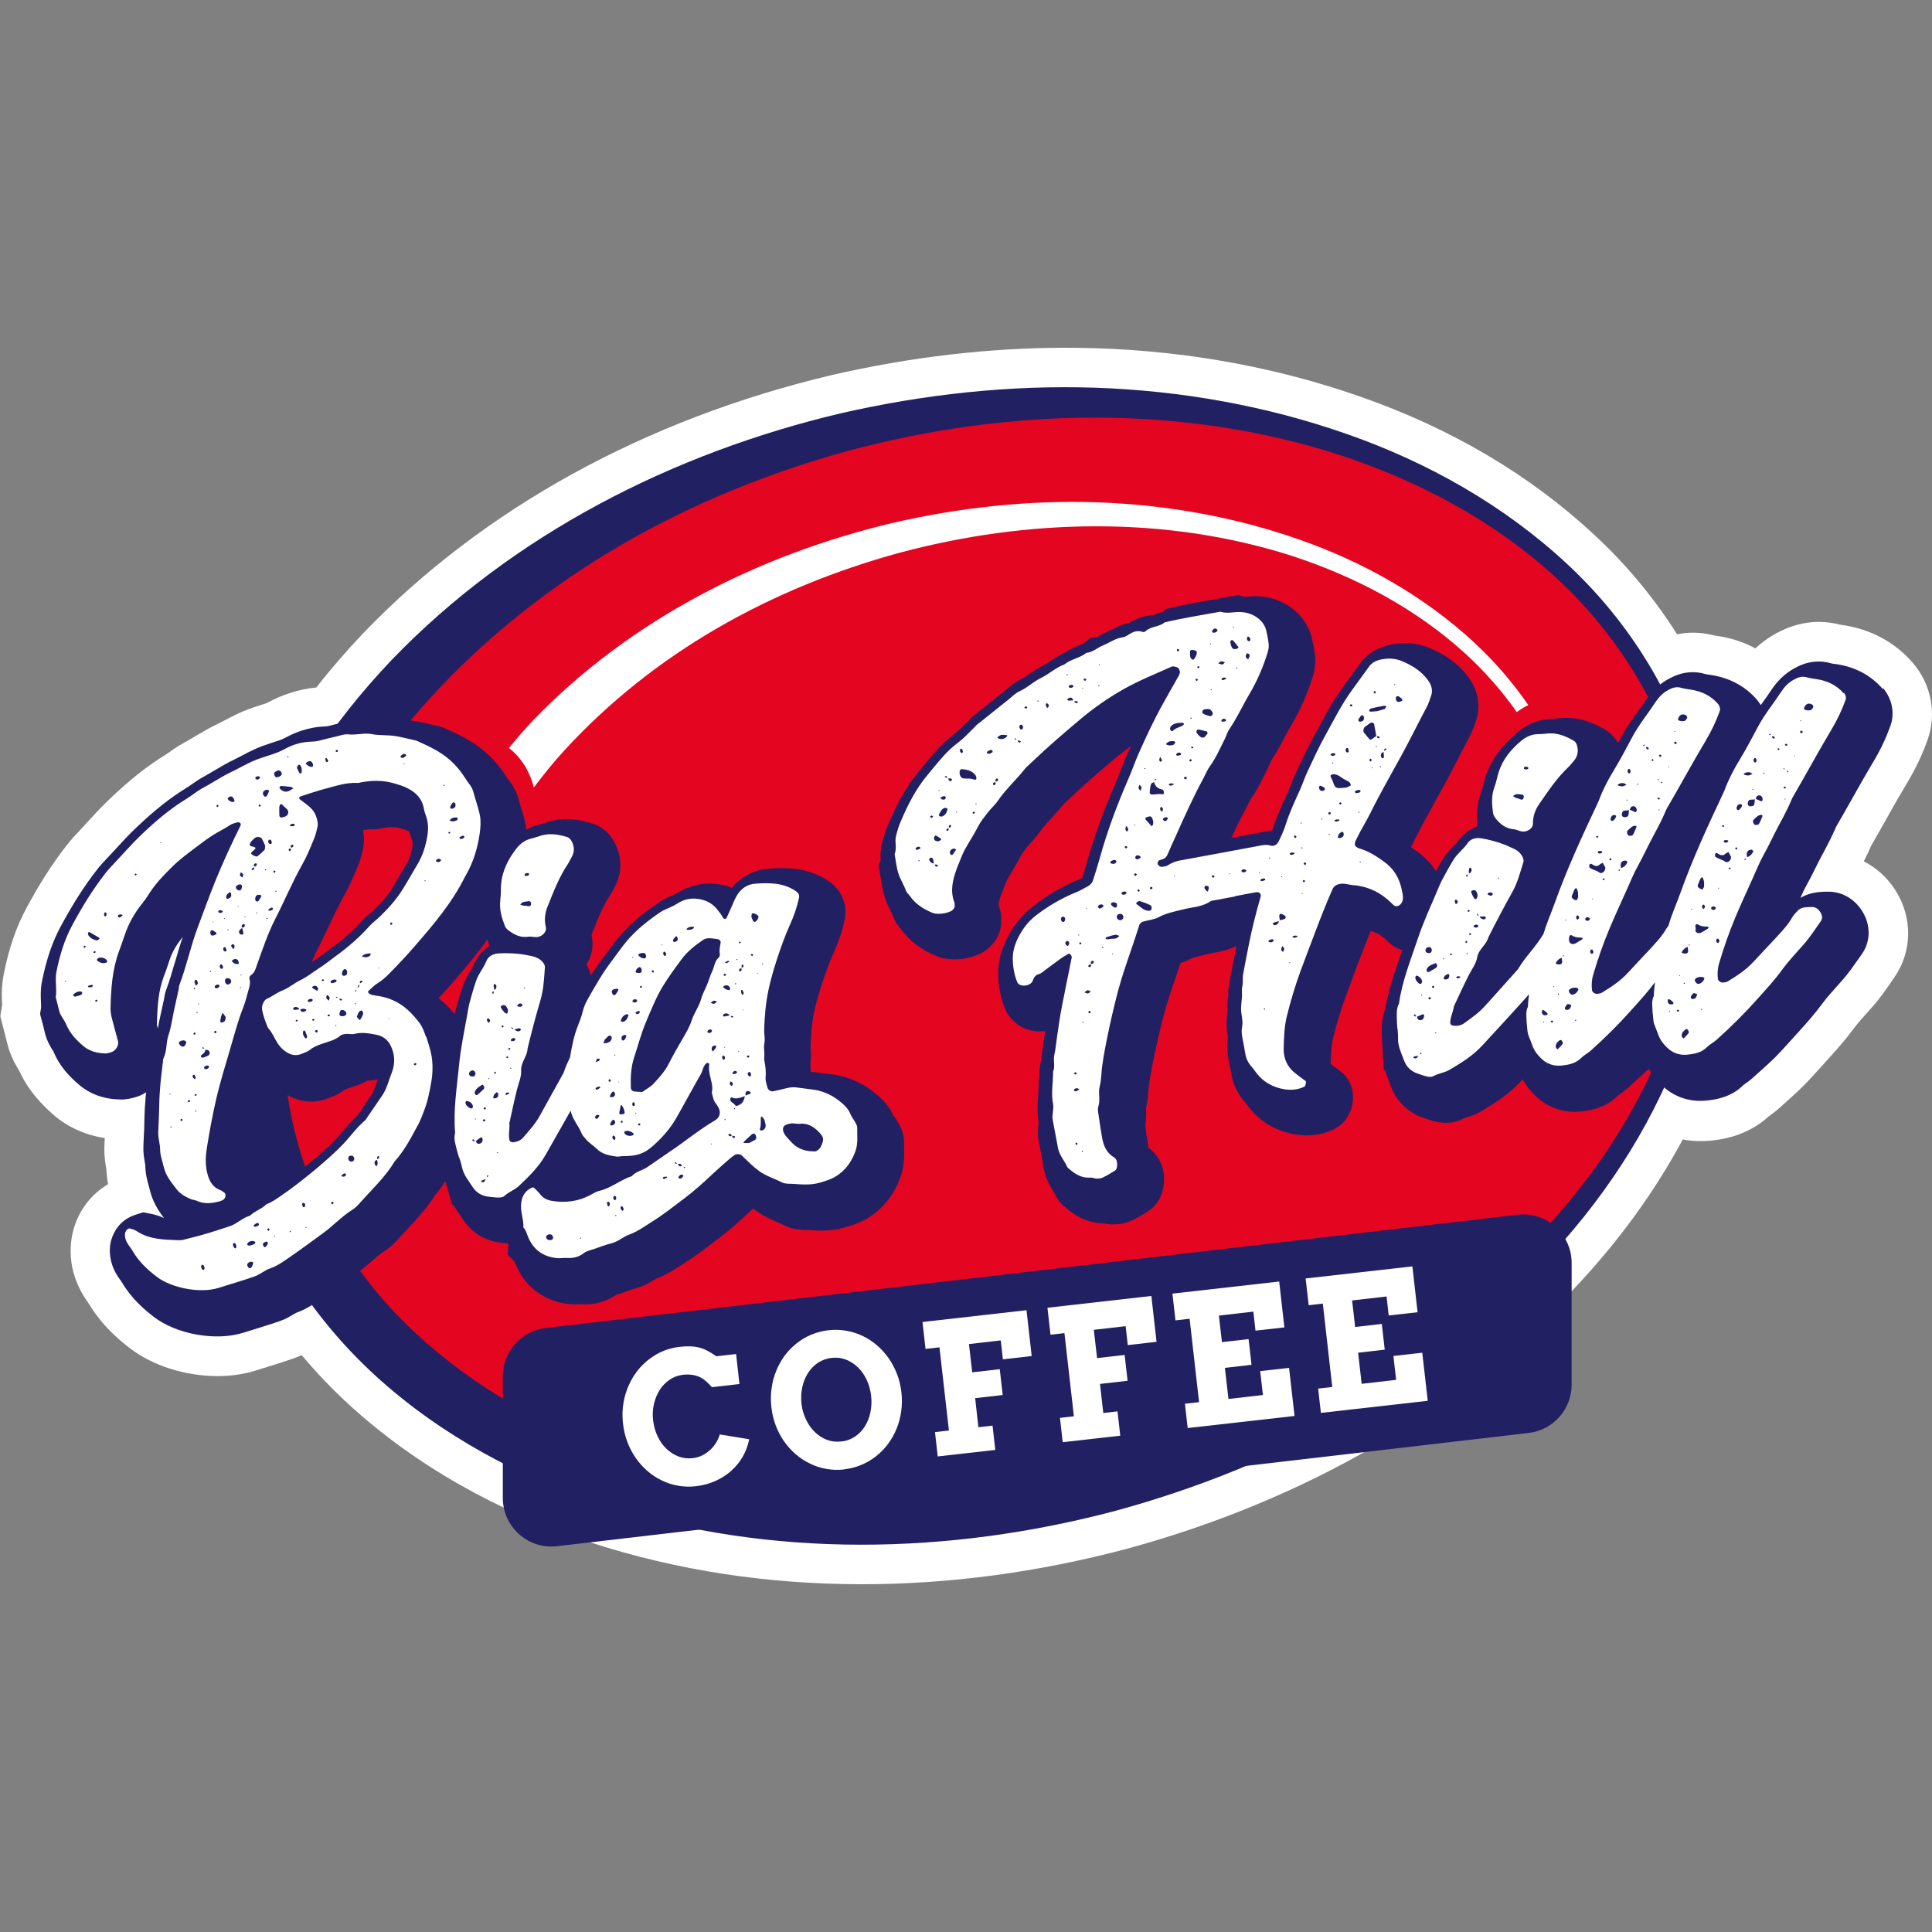 <?xml version="1.0" encoding="UTF-8"?>
<svg id="katman_2" xmlns="http://www.w3.org/2000/svg" xmlns:xlink="http://www.w3.org/1999/xlink" viewBox="0 0 190 190">
  <rect x="0" y="0" width="190" height="190" fill="#808080" stroke="none"/>
  <defs>
    <style>
      .cls-1 {
        fill: #fff;
      }

      .cls-2 {
        fill: none;
      }

      .cls-3 {
        fill: #212062;
      }

      .cls-4 {
        fill: #e40520;
      }

      .cls-5 {
        clip-path: url(#clippath);
      }
    </style>
    <clipPath id="clippath">
      <rect class="cls-2" width="190" height="190"/>
    </clipPath>
  </defs>
  <g id="katman_1">
    <g class="cls-5">
      <g>
        <path class="cls-1" d="M185.39,80.75l.22-.39c.67-1.19,1.31-2.32,1.98-3.43.78-1.3,1.45-2.69,1.97-4.16.92-2.56.38-5.45-1.43-7.56-1.75-2.04-4.13-3.33-6.92-3.74l-.21-.03c-.69-.18-1.4-.28-2.11-.28-.23,0-.47.01-.7.03-1.19.1-2.34.46-3.52,1.1-.74.4-1.42.9-2.04,1.47-1.14-.61-2.4-1.02-3.74-1.22l-.28-.04c-.69-.18-1.39-.28-2.1-.28-.23,0-.47.01-.7.03-.31.03-.6.07-.88.13-2.27-3.59-5-6.88-8.16-9.8-6.33-5.89-14.06-10.45-22.96-13.56-8.15-2.86-16.86-4.47-25.9-4.77-1.03-.03-2.08-.05-3.11-.05-7.51,0-15.25.9-23.02,2.69-18.34,4.35-34.26,13.12-46.04,25.36-1.64,1.73-3.2,3.52-4.63,5.36-.86.08-1.72.26-2.56.53-.77.25-1.53.57-2.25.97-.01,0-.04.02-.12.05l-.67.22c-.67.21-1.39.46-2.15.82-.4.19-.78.39-1.17.59l-.13.07c-.23.12-.46.24-.69.35-.77.37-1.47.78-2.08,1.14l-.2.12c-.31.19-.63.37-.95.55-.6.32-1.1.67-1.56,1l-.04.03c-.06.04-.11.08-.17.12-1.87,1.14-3.62,2.52-5.65,4.47-.77.73-1.44,1.46-2.17,2.26l-.8.87c-.39.41-.8.85-1.19,1.36-1.37,1.74-2.61,3.68-3.92,6.1-1.03,1.89-1.75,3.97-2.26,6.52-.26,1.29-.21,2.38-.17,3.03,0,.02,0,.04,0,.06l-.18,1.1.5,1.95c.05.21.11.41.16.63.31,1.31.88,2.27,1.2,2.78.94,2.06,2.34,3.43,3.34,4.31,1.41,1.23,3.15,2.02,5.07,2.31l-.03.75c-.04,1.01.1,1.82.19,2.3.02.56.09,1.06.17,1.49-.82.48-1.54,1.12-2.1,1.85-1.35,1.76-1.86,3.97-1.44,6.24.36,1.87,1.27,3.13,1.64,3.65l.02.03c1.27,2.11,2.91,3.51,4.05,4.38,2.22,1.7,5.44,2.72,8.59,2.72,1.33,0,2.58-.18,3.7-.53,0,0,1.95-.6,2.44-.76.47-.15.94-.31,1.37-.46.28-.1.54-.2.77-.31,1.46,1.74,3.02,3.37,4.68,4.89,6.47,5.91,14.5,10.48,23.89,13.58,8.34,2.7,17.27,4.06,26.52,4.06,8.58,0,17.33-1.17,26.04-3.48,8.73-2.38,16.89-5.75,24.25-10.02,7.81-4.54,14.73-10.07,20.56-16.44,3.95-4.3,7.26-8.93,9.88-13.8.57.11,1.15.16,1.73.16.28,0,.56-.01.82-.03h.05c.91-.09,3.6-.33,5.86-2.41.29-.2.65-.47.99-.77,2.33-2.08,2.54-2.29,4.53-4.51l.38-.42c.78-.87,1.67-1.86,2.52-3.01.32-.44.79-.96,1.29-1.52l.43-.48c.8-.89,1.4-1.78,1.88-2.48l.32-.46c1.78-2.54,1.82-5.92.1-8.6-.79-1.23-1.86-2.19-3.1-2.82.26-.5.5-1.02.74-1.56.46-.8.92-1.6,1.37-2.41Z"/>
        <g>
          <ellipse class="cls-4" cx="96.18" cy="94.62" rx="72.18" ry="53.76" transform="translate(-20.15 26.28) rotate(-14.1)"/>
          <path class="cls-3" d="M23.29,112.92c-2.15-8.65-1.47-17.88,1.43-26.14,2.92-8.29,7.87-15.64,13.78-21.86,11.96-12.43,27.74-20.37,44.13-24.26,8.23-1.89,16.68-2.81,25.1-2.53,8.42.29,16.8,1.77,24.74,4.56,7.93,2.77,15.42,6.99,21.61,12.74,6.18,5.73,10.83,13.2,12.87,21.41,2.09,8.2,1.51,16.99-1.22,24.95-2.73,7.99-7.34,15.25-13.02,21.44-5.68,6.21-12.37,11.47-19.65,15.71-7.29,4.23-15.18,7.41-23.32,9.63-16.28,4.32-33.94,4.77-50.35-.53-8.15-2.69-15.98-6.82-22.47-12.75-6.46-5.91-11.42-13.72-13.61-22.36ZM29.04,111.48c1.86,7.47,6.07,14.27,11.78,19.58,5.72,5.32,12.74,9.31,20.27,11.94,7.53,2.65,15.53,4.08,23.6,4.36,8.08.28,16.2-.61,24.13-2.42,15.78-3.73,30.94-11.38,42.3-23.18,5.61-5.9,10.26-12.82,12.98-20.52,2.69-7.68,3.29-16.1,1.34-24.01-2.02-7.89-6.53-15.03-12.53-20.53-6.03-5.5-13.4-9.4-21.13-11.95-15.59-5.04-32.57-4.62-48.24-.45-7.84,2.15-15.42,5.21-22.41,9.27-6.98,4.06-13.36,9.1-18.74,14.99-5.39,5.87-9.69,12.71-12.22,20.1-2.53,7.38-3.02,15.36-1.13,22.82Z"/>
        </g>
        <path class="cls-3" d="M54.21,152.09c-2.62,0-4.76-2.14-4.76-4.77v-11.98c0-2.42,1.81-4.45,4.22-4.74l95.57-11.14c.19-.02.37-.03.56-.03,2.62,0,4.76,2.14,4.76,4.77v11.98c0,2.42-1.81,4.45-4.22,4.74l-95.57,11.14c-.19.02-.37.03-.56.03Z"/>
        <path class="cls-3" d="M150.21,139.82l-95.57,11.14c-2.18.25-4.09-1.45-4.09-3.64v-11.98c0-1.86,1.39-3.43,3.24-3.64l95.57-11.14c2.18-.25,4.09,1.45,4.09,3.64v11.98c0,1.86-1.39,3.43-3.24,3.64Z"/>
        <path class="cls-1" d="M145.07,63.27c-4.96-4.61-10.96-8-17.33-10.22-6.37-2.23-13.09-3.42-19.84-3.65-6.76-.23-13.53.51-20.13,2.03-13.14,3.12-25.8,9.49-35.39,19.46-.81.85-1.58,1.76-2.33,2.67,1.25.98,2.07,2.36,2.45,3.88.95-1.25,1.93-2.48,3-3.64,4.32-4.72,9.43-8.77,15.03-12.02,5.6-3.25,11.68-5.71,17.97-7.43,12.57-3.35,26.18-3.68,38.68.36,6.2,2.04,12.11,5.17,16.95,9.59,1.88,1.72,3.57,3.65,5.04,5.73.34-.26.72-.49,1.13-.69-1.52-2.2-3.27-4.24-5.23-6.06Z"/>
        <g>
          <path class="cls-3" d="M185.15,67.75c-1.13-1.32-2.7-2.16-4.52-2.43l-.16-.02c-.13-.02-.26-.03-.37-.06-.53-.16-1.07-.22-1.61-.17-.87.07-1.56.4-2,.64-.92.5-1.7,1.24-2.32,2.19-.24.37-.5.73-.76,1.09-.08.12-.17.23-.25.35-.11-.18-.24-.36-.38-.53-1.13-1.32-2.7-2.16-4.52-2.43l-.17-.03c-.13-.02-.26-.03-.37-.06-.53-.16-1.07-.22-1.61-.17-.87.07-1.55.4-2,.64-.92.5-1.7,1.24-2.32,2.19-.24.37-.5.73-.76,1.09-.55.76-1.11,1.55-1.61,2.47l-.3.55c-.33-.56-.78-1.03-1.32-1.34-.95-.55-2.44-1.26-4.31-1.1-.09,0-.18.02-.27.03l-.87.05c-1.13.1-2.22.56-3.14,1.34-1.59,1.33-2.62,2.79-3.16,4.47-.08.27-.15.54-.22.81-.04.16-.07.31-.13.47-.48,1.25-.5,2.43-.39,3.46-.79.3-1.48.81-1.97,1.53-.09.13-.21.24-.33.35-.32.33-.75.77-1.12,1.37-.24.38-.45.78-.67,1.17-.48-.73-1.08-1.37-1.81-1.9-.21-.15-.44-.31-.66-.46.1-.19.2-.39.3-.58.67-1.35,1.39-2.66,2.16-4.04l.85-1.53c.46-.85.9-1.7,1.34-2.56.36-.71.72-1.41,1.1-2.11.28-.52.45-1.01.58-1.4l.06-.17c.5-1.44.25-2.95-.69-4.27-.92-1.28-2.19-2.24-3.9-2.94-.92-.38-1.92-.53-2.95-.44-.17.01-.33.03-.5.06-1.48.24-2.61.9-3.38,1.97l-1.66,2.29c-.92,1.27-1.63,2.57-2.31,3.84l-.55,1.01c-.58,1.04-1.06,2.08-1.54,3.1l-.25.53c-.18.38-.33.76-.48,1.15-.1.25-.19.5-.31.76-.53,1.16-1.08,2.35-1.5,3.67,0,0,0,0,0,0-.08.01-3.14.58-4.03.75.47-1.01.94-1.97,1.45-2.91.1-.18.19-.36.28-.55.06-.12.11-.25.18-.36.61-.84,1.03-1.7,1.4-2.46l.3-.61c.1-.2.19-.4.3-.7.54-.8.96-1.59,1.37-2.35.22-.41.43-.82.67-1.22.85-1.45,1.54-3.03,2.06-4.7.25-.8.31-1.59.19-2.36-.08-.47-.16-.95-.27-1.42-.33-1.35-1.2-2.51-2.45-3.27-.92-.56-2-.86-3.14-.86-.25,0-.51.02-.76.04,0,0-.31.03-.32.03l-.54-.18-2.8.49c-.76.14-1.52.28-2.27.42-.31.06-.63.13-.94.2l-1.1.25-.33.29h-.01c-.25.08-.58.17-.95.34-.09,0-.17,0-.26.01-.56.05-1.12.21-1.64.48-.13.06-.25.14-.41.23-.74.17-1.32.47-1.77.69-.13.06-.25.13-.38.19-.36.14-.71.33-1.04.54-.01,0-.02.01-.03.02l-.58.02-.72.58c-.12.07-.25.11-.37.16-.4.16-.91.37-1.45.73-.63.28-1.12.61-1.54.9-.19.13-.38.27-.59.37-.58.28-1.05.61-1.42.87-.22.16-.45.32-.59.38-.71.32-1.23.77-1.57,1.06l-.22.18c-1.02.81-2.03,1.62-3.05,2.44-.2.16-.39.35-.61.59-.17.16-.33.32-.49.48-.27.27-.52.52-.71.66-1.26.93-2.17,2.03-2.97,3l-.48.57c-1.54,1.82-2.52,3.89-3.2,5.48-.25.6-.41,1.15-.56,1.71-.2.72-.17,1.36-.15,1.75l-.22.51.17.9c.03.17.06.34.09.52.09.55.18,1.17.41,1.84.14.42.33.83.53,1.23.07.15.16.3.21.45.23.66.6,1.1.82,1.34.84,1.17,2,2.03,3.53,2.65.55.22,1.16.32,1.81.3.15,0,.29-.01.43-.02.71-.06,1.38-.24,1.96-.51,1.06-.49,2.16-1.71,2.12-3.27,0-.25.01-.79-.23-1.41-.07-.18,0-.56.25-1.23.05-.14.33-.84.33-.84.08-.2.15-.4.25-.59.16-.29.33-.58.5-.86.3-.49.59-.99.85-1.5.09-.17.31-.46.61-.84.09-.12.2-.23.31-.35.3-.33.6-.66.85-1.02.34-.49.8-.99,1.28-1.52.42-.46.84-.93,1.19-1.36.05-.05.11-.1.16-.15.11-.1.23-.2.34-.31,1.38-1.33,2.84-2.58,4.59-4.05.48-.4.97-.79,1.47-1.15-.15.34-.3.66-.43.96-.22.5-.42,1-.61,1.51-.15.38-.29.76-.45,1.13-1.26,2.9-2.21,5.57-2.93,8.16-.11.41-.24.82-.36,1.22-.03.02-.07.03-.11.05-1.73.7-3.34,1.63-4.79,2.78-1,.79-1.82,1.8-2.45,3.01-.62,1.18-.93,2.37-.92,3.52,0,1.25.23,2.43.67,3.5.34.82,1,1.51,1.83,1.89.6.27,1.28.38,1.97.32.05,0,.1-.01.15-.02-.01.09-.27,1.84-.27,1.84l-.07.55c-.03.26-.06.52-.12.78-.13.56-.13,1.06-.11,1.49l-.08.2v.59c0,.29-.02.58-.04.87-.05.75-.12,1.67.05,2.68v.05c-.06.38-.14,1.01,0,1.76.12.63.24,1.27.36,1.91l.15.84c.18.97.62,1.69.91,2.17.06.1.13.2.19.33.33.73.83,1.14,1.07,1.33.46.39,1.79,1.53,3.8,1.54.2.04.47.09.79.09.16,0,.33,0,.49-.02.53-.05,1.02-.18,1.47-.4.49-.24,1-.53,1.54-.88.57-.37,1.3-1.1,1.51-2.47.22-1.54-.34-2.95-1.48-3.77,0-.03,0-.05-.01-.08-.12-.7-.23-1.4-.32-2.09.13-.66.1-1.22.09-1.59,0-.06,0-.11,0-.17.15-.63.19-1.2.23-1.67.01-.18.03-.37.05-.54.25-1.86,1.02-5.3,1.55-7.23.32-1.15.7-2.28,1.12-3.49.15-.43.3-.86.44-1.3.28-.09.59-.21.91-.38.26-.14.69-.25,1.18-.37l.48-.12c.2-.05.4-.08.6-.12.65-.12,1.48-.27,2.34-.69-.05.24-.1.48-.15.72-.18.93-.58,2.97-.58,2.97-.09.45-.09.83-.08,1.21-.11.55-.09,1.03-.08,1.39,0,.11-.02.21-.03.32-.04.36-.07.73-.06,1.08,0,.36.05.72.1,1.07.01.08.02.15.03.23-.11.62-.1,1.27.03,1.98l.12.65c.06.28.11.57.16.85.16,1.05.59,1.99,1.29,2.79.07.08.13.17.2.26.12.16.25.33.37.48,1.11,1.35,2.65,2.23,4.46,2.53.57.1,1.14.12,1.68.07.78-.07,1.52-.28,2.19-.62,1.02-.51,1.68-1.57,1.79-2.82.09-1.15-.38-2.22-1.26-2.87l-.3-.22c-.09-.06-.18-.12-.27-.19l-.16-.12c-.08-.06-.16-.12-.19-.12,0,0,0,0,0,0v-.19c.03-.87.06-1.69.22-2.36.34-1.38.76-2.77,1.25-4.12.28-.77.57-1.54.86-2.31l.54-1.43c.37-.99.72-1.87,1.05-2.69.57.11,1.06.4,1.55.88.2.2.72.74,1.57.99-.08.23-.16.47-.24.7-.57,1.64-1.16,3.34-1.47,5.21-.34.91-.32,1.75-.31,2.38,0,.28.02.56.04.84l.16,2.67.14.02c.13.46.28.86.42,1.2l.13.35c.55,1.5,1.69,2.6,3.2,3.12l.15.05c.37.13.74.25,1.1.33.44.1.88.13,1.3.1.52-.04,1.01-.2,1.37-.41.09-.03.17-.06.26-.09.38-.12.9-.28,1.46-.6,1.27-.74,2.73-1.65,3.96-2.99l.17-.18c.12.23.27.47.45.72,1.69,2.25,3.72,2.57,5.15,2.45,1.13-.1,2.58-.38,3.74-1.55l.15-.11c.25-.17.5-.35.72-.55,1.07-.96,1.66-1.48,2.18-2,.12.23.27.46.44.69,1.69,2.25,3.72,2.57,5.13,2.45h.02c1.13-.1,2.58-.38,3.74-1.55l.15-.11c.25-.17.5-.35.72-.55,2.22-1.98,2.33-2.1,4.23-4.21l.38-.42c.76-.84,1.54-1.72,2.27-2.71.44-.59.97-1.19,1.53-1.81l.42-.47c.63-.71,1.14-1.46,1.6-2.11l.33-.47c.89-1.26.89-2.9.01-4.27-.75-1.17-1.95-1.86-3.27-1.87-.29,0-.58,0-.86.03-.12.01-.24.02-.34.04-.56.07-1.09.25-1.58.54.2-.46.4-.89.61-1.26.29-.52.56-1.05.82-1.58.17-.34.34-.69.52-1.03.55-1.02,1.04-1.94,1.49-2.96l.05-.13c.54-.92,1.06-1.86,1.59-2.79.7-1.24,1.4-2.48,2.13-3.7.65-1.08,1.2-2.25,1.64-3.46.45-1.25.17-2.67-.72-3.71Z"/>
          <path class="cls-1" d="M137.2,89.11c.11.03.28,0,.38-.06.25-.15.37-.41.39-.68.02-.26-.05-.53-.1-.8-.23-1.21-.81-2.15-1.76-2.83-.72-.52-1.45-1-2.33-1.27-.59-.18-.65-.4-.41-.9.44-.91.98-1.77,1.43-2.67.95-1.93,2.04-3.8,3.07-5.69.84-1.54,1.6-3.11,2.43-4.66.19-.35.31-.74.44-1.12.19-.55.04-1.05-.29-1.51-.65-.91-1.57-1.49-2.6-1.91-.57-.24-1.19-.29-1.82-.19-.57.09-1.06.27-1.4.75-.55.77-1.11,1.54-1.67,2.3-1.04,1.43-1.82,3.01-2.67,4.54-.62,1.12-1.15,2.29-1.69,3.44-.29.61-.49,1.25-.77,1.86-.5,1.1-1.01,2.2-1.38,3.36-.18.57-.43,1.13-.7,1.67-.15.3-.43.53-.84.41-.34-.1-.68-.05-1.02.02-2.64.49-5.29.99-7.93,1.47-.42.08-.78.25-1.13.47-.16.1-.39.11-.58.14-.16.03-.44-.21-.41-.37.02-.11.11-.27.19-.29.36-.07.64-.2.79-.55.26-.62.54-1.23.82-1.84.85-1.9,1.7-3.8,2.7-5.64.22-.41.39-.86.67-1.24.6-.83.99-1.76,1.45-2.66.15-.3.23-.64.42-.92.77-1.12,1.32-2.35,2.01-3.51.75-1.28,1.34-2.64,1.77-4.05.1-.33.15-.65.09-.99-.06-.4-.13-.79-.22-1.18-.15-.62-.56-1.08-1.09-1.4-.46-.28-1.01-.42-1.57-.42-.62,0-1.23.17-1.85-.03-.68.12-1.36.23-2.04.36-.75.13-1.49.27-2.24.42-.4.08-.81.18-1.21.27-.53.46-1.33.37-1.85.85-.12.11-.21.12-.37.07-.34-.11-.69-.06-1,.1-.3.15-.57.4-.92.45-.7.1-1.26.52-1.89.78-.57.23-1.02.69-1.67.75-.64.52-1.53.61-2.16,1.14-.85.3-1.5.94-2.3,1.33-.74.35-1.32.95-2.08,1.29-.43.19-.77.56-1.14.85-1.01.8-2.02,1.61-3.03,2.42-.16.13-.28.29-.43.43-.49.47-.95.98-1.49,1.38-1.17.86-2.02,2.02-2.93,3.1-1.19,1.4-2.01,3.03-2.72,4.71-.19.44-.31.89-.43,1.34-.16.58.11,1.21-.14,1.79.12.66.18,1.34.39,1.97.19.56.53,1.08.73,1.65.06.18.25.32.36.48.56.81,1.35,1.32,2.26,1.69.18.07.4.09.6.09.41-.01.82-.08,1.2-.26.15-.07.37-.32.36-.45,0-.13.02-.28-.02-.4-.44-1.15-.17-2.24.23-3.33.07-.19.14-.38.22-.56.18-.43.34-.88.56-1.29.42-.77.91-1.5,1.31-2.28.24-.48.59-.91.92-1.34.33-.43.75-.79,1.05-1.23.77-1.12,1.79-2.04,2.63-3.1.21-.26.49-.47.73-.71,1.52-1.46,3.12-2.83,4.73-4.18,1.35-1.14,2.81-2.15,4.36-3.02,1.49-.83,3.07-1.46,4.63-2.16.06-.03.14-.03.2-.02.13.03.27.05.38.11.16.1.26.39.21.53-.02.06-.02.14-.05.19-.54.94-1.06,1.88-1.59,2.82-.89,1.59-1.65,3.23-2.39,4.89-.38.86-.68,1.75-1.06,2.61-1.1,2.53-2.06,5.11-2.79,7.76-.2.71-.42,1.41-.65,2.12-.08.26-.26.46-.52.6-.36.19-.7.4-1.09.56-1.46.59-2.81,1.37-4.05,2.34-.72.57-1.24,1.26-1.65,2.04-.34.66-.58,1.38-.58,2.12,0,.8.13,1.61.44,2.36.05.11.16.22.28.27.41.19,1.1,0,1.24-.41.12-.36.28-.56.65-.67.19-.05.35-.21.51-.33.55-.4,1.09-.82,1.64-1.21.22-.16.46-.29.7-.43.04-.02.14-.03.16,0,.08.1.2.23.18.33-.2,1.05-.43,2.09-.63,3.13-.21,1.11-.46,2.22-.62,3.35-.08.53-.15,1.05-.23,1.58-.08.53-.12,1.06-.24,1.58-.12.53.11,1.08-.11,1.59,0,1.06-.22,2.13-.01,3.19.11.54-.14,1.06-.03,1.59.18.92.34,1.85.52,2.77.13.68.61,1.19.88,1.8.05.12.18.2.28.29.58.5,1.22.87,2.04.8.2-.01.4.1.61.1.2,0,.43-.02.6-.11.43-.21.84-.45,1.24-.71.09-.06.13-.23.15-.36.05-.35,0-.73-.29-.91-.79-.47-1.05-1.2-1.19-2.01-.12-.73-.24-1.46-.34-2.19-.04-.26-.1-.56-.02-.79.23-.66-.04-1.33.14-2,.17-.64.15-1.32.24-1.98.27-2.03,1.08-5.65,1.63-7.64.57-2.07,1.35-4.07,1.99-6.12.02-.06.02-.14.06-.19.09-.1.19-.22.3-.25.53-.16,1.11-.2,1.58-.45.74-.4,1.55-.55,2.34-.75.92-.24,1.92-.24,2.75-.81.1-.07.26-.07.4-.1.68-.13,1.35-.25,2.03-.38,0,0,0-.02,0-.03.68-.13,1.35-.26,2.03-.38.34-.06.56.14.47.45-.44,1.54-.84,3.1-1.15,4.67-.2.98-.38,1.96-.57,2.95-.07.39.02.79-.08,1.2-.08.31-.01.66-.03,1-.02.4-.09.8-.09,1.19,0,.4.1.8.13,1.2.02.2,0,.4-.03.6-.07.34-.04.67.02,1,.1.53.21,1.05.29,1.58.07.48.26.89.58,1.26.22.25.41.54.62.8.68.82,1.58,1.29,2.62,1.47.68.11,1.37.06,2.01-.26.1-.05.19-.49.11-.55-.22-.16-.45-.31-.66-.48-.26-.21-.54-.41-.77-.66-.52-.58-.75-1.31-.73-2.04.03-1.06.05-2.13.31-3.18.37-1.5.81-2.97,1.34-4.43.46-1.26.95-2.51,1.42-3.77.54-1.44,1.11-2.88,1.73-4.29.15-.34.44-.49.8-.54.42-.06.81.1,1.22.13,1.52.12,2.76.75,3.81,1.79.09.09.19.21.31.25ZM137.6,68.51c.11.07.2.17.3.25,0,.05.01.14,0,.15-.12.05-.24.12-.37.12-.15,0-.23-.12-.25-.26-.03-.15,0-.27.12-.3.06-.02.14,0,.2.04ZM137.11,67.27l.11.05-.1.06v-.12ZM134.66,74.75s.06-.1.1-.15c.05.04.15.09.14.12-.05.2-.15.22-.24.03ZM134.97,75.57l-.1-.05.1-.06v.11ZM135.36,73.49l-.08-.11h.14s-.06.11-.06.11ZM135.81,75.44l-.13-.05.13-.06v.11ZM135.55,72.61c-.09-.03-.13-.1-.14-.2.12,0,.27-.05.26.17,0,.01-.09.04-.13.03ZM136.01,74.58c-.15-.03-.21-.14-.21-.28,0-.19.09-.3.26-.35.02.16.04.32.04.49,0,.05-.08.15-.1.15ZM136.12,73.84c-.01-.1.02-.19.12-.24.02-.01.09.05.13.08-.08.05-.17.1-.25.16ZM135.32,68.08s-.07.09-.11.13c-.05-.04-.14-.09-.13-.11.06-.17.15-.18.24-.03ZM134.8,69.68c.45-.11.9-.2,1.36-.28.05,0,.12.05.18.08-.06.08-.09.21-.17.24-.25.09-.51.15-.74.22-.22.02-.42.04-.62.05-.06,0-.12-.05-.18-.08.06-.08.1-.21.17-.23ZM135.14,71.25c.08.38.14.75.21,1.13-.04.02-.08.05-.12.08-.46.37-.46.37-.72.04-.12-.16-.26-.3-.38-.46-.09-.12-.05-.44.08-.54.16-.12.32-.24.49-.36.19-.14.41-.08.45.12ZM133.78,70.47c.09-.15.21-.18.3-.06.04.04.06.11.06.17,0,.26-.09.35-.34.39-.06-.01-.16,0-.18-.04-.12-.2.08-.31.16-.45ZM122.73,62.6s.1.03.14.07c.04.04.06.11.09.16.02.15-.04.26-.15.23-.14-.03-.2-.16-.18-.31,0-.06.05-.12.1-.16ZM122.59,64.28s.08-.03.12-.02c.15.04.2.13.18.28-.05.1-.1.21-.15.31-.08-.08-.19-.14-.22-.23-.03-.1.03-.22.06-.33ZM120.53,70.93c-.11.03-.23.04-.35.04-.03,0-.08-.08-.07-.11.02-.05.06-.11.11-.14.13-.07.26-.04.35.08.02.02-.02.12-.05.13ZM121.53,65.72l.14-.08v.13s-.14-.05-.14-.05ZM121.26,61.64l.13.04-.13.06v-.09ZM121.05,63c.07-.09.17-.07.28.06.16.2.33.4.48.6,0,0-.08.09-.13.13-.25.08-.43.06-.52-.1-.09-.16-.13-.35-.17-.53-.01-.05.03-.12.06-.17ZM120.62,66.74c-.12.05-.23.12-.35.15-.04.01-.1-.06-.16-.09.05-.05.08-.11.14-.14.06-.03.14-.03.2-.02.06.01.11.06.17.09ZM120.45,65.14c-.04.05-.08.1-.12.15-.05.02-.11.07-.16.06-.12-.02-.24-.07-.36-.11.09-.07.18-.19.29-.2.11-.02.23.06.35.09ZM119.36,61.86c.12-.09.27-.06.35.07.06.09-.02.18-.16.25-.14.07-.29.07-.35-.07-.03-.05.08-.19.16-.25ZM119.05,63.24l.07.11h-.13s.06-.11.06-.11ZM119.16,67.78v.11s-.12-.05-.12-.05l.12-.06ZM118.57,69.74c.13,0,.28-.03.4.02.11.04.18.17.26.26.07.14.04.26-.08.36-.05.04-.14.06-.19.04-.19-.05-.38-.11-.56-.19-.15-.07-.2-.18-.15-.29.06-.14.17-.2.33-.2ZM117.97,65.6s-.08.08-.11.13c-.04-.03-.09-.07-.13-.1.04-.04.07-.12.11-.12.04,0,.09.06.14.09ZM117.32,63.91c.12.03.24.08.35.12.07.28-.04.51-.2.73-.04.05-.12.14-.14.13-.09-.05-.22-.12-.25-.2-.05-.18-.06-.38-.05-.57,0-.16.12-.24.29-.2ZM117.8,66.83c-.06.17-.15.18-.23.02,0-.02.07-.08.11-.12.04.03.13.08.13.1ZM117.93,71.75c.25.07.5.11.75.18.03,0,.05.09.09.18-.1.12-.2.29-.34.4-.07.05-.26.03-.34-.02-.15-.1-.27-.25-.39-.39-.04-.04-.04-.13-.03-.18.03-.17.12-.2.27-.15ZM117.11,70.53l.09.13-.14.02.06-.15ZM117.25,73.4s.07.06.11.09c-.03.04-.07.12-.09.11-.16-.05-.17-.13-.02-.2ZM116.98,74.73s.08-.08.1-.07c.05.02.12.06.12.1,0,.04-.06.08-.09.13-.11,0-.16-.06-.13-.16ZM90.33,84.72v-.13s.13.05.13.05l-.13.08ZM90.5,83.45c-.1.05-.21.11-.33.13-.04,0-.1-.07-.15-.11.04-.05.08-.11.13-.14.12-.08.24-.09.34,0,.02.02.03.12,0,.12ZM93.16,76.5c-.09-.03-.18-.05-.27-.08.21-.21.24-.05.27.08ZM93.33,81.4c-.02-.12-.06-.26.15-.28.01,0,.05.08.05.12-.02.1-.1.14-.2.16ZM92.81,78.3c.15-.01.23.08.2.17-.04.14-.15.2-.3.16-.06-.01-.12-.03-.16-.06-.03-.02-.04-.08-.06-.12.1-.05.2-.15.31-.15ZM92.41,77.69l-.05.12-.08-.11h.13ZM91.6,80.2c.05,0,.11.06.17.1-.05.05-.09.13-.14.13-.05,0-.11-.06-.17-.09.05-.05.09-.13.14-.14ZM91.44,84.69c-.09-.13-.08-.24.04-.32.03-.02.1-.03.13-.02.05.02.13.06.14.11.04.15.06.31.09.46-.17-.02-.3-.09-.4-.23ZM92.08,85.22c-.1-.03-.15-.11-.16-.2.27,0,.37.04.29.16-.02.03-.09.06-.13.05ZM92.27,82.74c-.33,0-.48-.18-.39-.44.02-.05.08-.08.14-.15.15.09.3.18.45.28.05.03.07.1.1.15-.1.05-.2.15-.3.16ZM92.69,80.28c-.05.02-.12.03-.18.02-.18-.03-.22-.11-.14-.25.12-.22.21-.45.46-.57.06-.03.13-.04.19-.03.06.01.11.06.17.09-.07.31-.17.59-.49.73ZM93.06,81.64c.02-.12.11-.17.22-.18.03.11.01.2-.09.26-.02.01-.13-.06-.12-.08ZM93.72,84c-.09.13-.2.11-.28-.05-.03-.05-.03-.13-.02-.19.05-.2.21-.29.41-.31.05,0,.11.05.2.1-.1.15-.2.31-.3.45ZM93.37,76.79c-.06-.05-.09-.15-.13-.23.09,0,.18-.02.27,0,.04,0,.12.08.11.11-.05.15-.15.21-.25.12ZM94.07,79.93l-.06-.1h.12s-.06.1-.06.1ZM94.46,73.64s.12-.02.12-.01c.05.1.13.2.11.29-.03.18-.14.19-.24.03-.03-.05-.05-.11-.05-.16,0-.05.04-.1.06-.15ZM95.78,80.04c-.17-.05-.18-.14-.02-.22.02,0,.08.06.12.1-.03.04-.08.13-.1.12ZM95.9,79.07l.12-.09v.14s-.12-.06-.12-.06ZM95.71,76.64c-.12-.05-.26-.05-.37-.07-.21,0-.41,0-.6-.02-.28-.03-.46-.47-.33-.78.02-.05.07-.13.11-.13.54.03,1.05.13,1.4.58.07.09.11.23.1.34-.02.14-.14.15-.3.08ZM97.1,73.92c.09-.09.22-.14.34-.18.04-.01.12.06.17.1,0,.05.02.12,0,.13-.11.06-.23.16-.35.16-.18,0-.26-.13-.17-.21ZM97.84,77.18c-.11.07-.2.02-.18-.1.01-.11.11-.15.23-.16.04.11.04.21-.05.27ZM97.92,76.86c-.04-.13-.02-.24.11-.31.02-.01.14.07.13.11,0,.14-.1.2-.24.2ZM98.97,72.49c-.1.07-.21.15-.32.17-.19.04-.39.04-.54-.1-.06-.05.18-.26.4-.29.18-.02.36.02.56.04-.05.09-.06.15-.1.18ZM99.83,72.58c.04.05.09.1.13.16-.06-.01-.13-.02-.19-.03.02-.04.04-.08.06-.12ZM100.28,73.04c-.12-.02-.17-.1-.18-.21.11-.02.21,0,.29.09,0,0-.08.12-.11.11ZM100.5,71.73c-.12.05-.21-.03-.24-.18-.03-.15.02-.26.15-.29.05,0,.13.06.16.12.03.05.05.13.04.19-.01.06-.05.14-.1.16ZM100.9,69.7s-.1-.06-.16-.1c.04-.05.08-.13.13-.14.05,0,.1.07.16.1-.04.05-.08.13-.13.13ZM102,68.99l.06-.13.09.11h-.15ZM105.21,67.38c.05-.03.13-.03.19-.02.06,0,.11.05.16.07.03.1-.04.17-.19.2-.15.03-.26-.01-.27-.11,0-.04.06-.11.11-.14ZM104.94,66.27l.09.12h-.15s.06-.12.06-.12ZM103.05,69.6s-.11,0-.12-.03c-.04-.1-.08-.21-.09-.32,0-.02.09-.09.11-.09.14.04.2.15.19.29-.03.05-.05.11-.09.15ZM104.95,68.81s.07-.12.12-.14c.28-.11.31-.1.5.2-.16.01-.32.03-.48.03-.05,0-.09-.06-.14-.09ZM105.97,69.11s-.09.06-.13.05c-.11-.04-.16-.12-.18-.22.31.01.39.06.31.18ZM106.51,67.76l-.12-.05.12-.05v.1ZM106.72,66.96c-.19-.06-.2-.15-.03-.25.05.04.1.08.15.11-.04.05-.09.14-.12.14ZM108.02,67.49v-.12s.14.05.14.05l-.14.07ZM108.05,65.4l.05-.1.06.1h-.12ZM115.73,63.97s.02-.09.04-.13c.1-.05.18-.02.19.1,0,.04-.06.09-.1.14-.05-.04-.11-.06-.13-.11ZM104.34,90.37c.02-.15.09-.24.21-.22.16.03.23.14.2.29-.03.14-.1.25-.21.23-.15-.03-.21-.15-.19-.3ZM105.13,92.87c-.02.06-.08.14-.13.15s-.13-.06-.16-.11c-.1-.12-.09-.25.01-.33.04-.03.12-.05.16-.03.13.06.17.17.12.32ZM105.75,105.44s.11.06.16.1c-.04.04-.09.12-.14.13-.05,0-.11-.06-.16-.09.05-.05.09-.12.14-.13ZM105.89,112.61c-.05-.05-.12-.08-.13-.12,0-.04.05-.09.09-.13.04.04.11.07.12.11,0,.04-.05.1-.08.15ZM106.46,113.31l-.08-.12h.15s-.07.12-.07.12ZM105.82,107.33s-.13-.02-.17-.06c-.08-.08-.02-.17.13-.23.13-.05.26-.01.36.1-.11.07-.21.14-.32.19ZM106.9,89.32l-.05.1-.05-.1h.1ZM106.52,100.61l-.09-.13h.14s-.06.13-.06.13ZM106.12,91.9v.11s-.12-.05-.12-.05l.12-.06ZM106.13,92.78s.06-.09.1-.13c.04.04.09.07.13.11-.04.04-.07.11-.11.12-.04,0-.12-.06-.12-.1ZM107.16,99.66s-.1-.05-.13-.1c-.01-.02.03-.08.04-.12.1-.05.18-.02.19.1,0,.04-.06.12-.1.12ZM106.98,97.7c-.1.02-.22-.07-.32-.11.09-.07.18-.19.28-.2.1-.02.22.07.33.11-.09.07-.18.19-.29.2ZM107.16,95.12s-.14-.06-.14-.08c.02-.14.11-.2.25-.2.05.13.03.23-.11.29ZM107.3,94.79c-.05-.12-.04-.23.07-.28.13-.06.22,0,.19.13-.03.11-.13.16-.26.15ZM114.13,79.69c-.03-.06-.05-.13-.04-.19.01-.06.07-.11.11-.17.05.05.1.09.14.14.05.14.03.26-.08.35,0,0-.1-.08-.13-.13ZM116.11,74.25c-.11.04-.23.06-.35.07-.03,0-.1-.09-.09-.12.02-.06.07-.12.12-.15.14-.07.27-.05.36.06.02.02-.01.12-.04.13ZM116.6,76.65s-.12-.05-.16-.1c-.02-.02.03-.08.05-.13.12-.06.21-.03.23.09,0,.04-.07.13-.12.14ZM115.17,71.41c.29-.31.69-.32,1.09-.33.06,0,.12.05.18.08-.02.04-.02.1-.06.13-.3.25-.74.26-1.01.56-.09.1-.23.06-.29-.09-.03-.1.01-.27.08-.35ZM115.04,72.9c.13,0,.25-.02.38-.01.06,0,.11.05.17.08-.05.09-.08.22-.16.26-.1.06-.25.08-.37.08-.12,0-.25-.04-.36-.09-.09-.05.13-.26.34-.31ZM115.07,77.06c.09-.04.22,0,.33,0,0,0,.02.1.01.1-.1.04-.21.11-.31.1-.2-.02-.21-.13-.03-.21ZM114.72,80.7c-.12.09-.25.06-.33-.06-.02-.03-.01-.1,0-.13.03-.04.08-.08.13-.11.06-.02.12-.03.18-.04.06.03.12.06.17.09-.05.08-.08.19-.16.24ZM114.09,74.44c.06.09.13.18.17.29.02.04-.01.12-.05.15-.08.06-.18.02-.2-.13-.01-.1.05-.21.08-.31ZM113.72,76.65c-.05.04-.11.08-.16.12.01-.06.03-.13.04-.19.04.02.08.04.12.07ZM113.09,77.66c.03-.19.04-.4.12-.57.04-.08.17-.12.28-.18.11.38.33.64.76.72.15.03.22.16.21.31,0,.06-.03.17-.05.17-.12,0-.24-.02-.35-.02-.2,0-.4.03-.6.04-.39.02-.43-.03-.37-.47ZM112.64,75.52v.12s-.12-.05-.12-.05l.12-.07ZM112.07,77.17c.07.09.14.18.21.27-.04.11-.07.22-.11.33-.07-.09-.19-.17-.2-.27-.02-.1.06-.22.1-.32ZM111.64,81.09l-.05.11-.07-.11h.12ZM111.96,84.13c.06.02.13.04.17.08.03.02.04.08.05.13-.11.06-.22.17-.33.17-.16,0-.23-.1-.2-.21.04-.16.14-.22.31-.17ZM112.1,87.56s-.07.12-.11.13c-.04,0-.13-.06-.13-.1,0-.05.06-.1.1-.14.05.04.1.07.14.11ZM111.65,85.87c.05.04.11.08.16.12-.04.05-.1.15-.12.15-.21-.06-.22-.15-.04-.26ZM109.62,84.57c.05,0,.11.06.16.09,0,.04.03.09.01.12-.11.17-.28.21-.47.15-.05-.02-.13-.05-.14-.1-.03-.1.23-.26.44-.26ZM109.59,88.74c.15.02.25.1.26.24,0,.06.01.14-.02.19-.07.11-.2.12-.33.02-.1-.08-.26-.2-.25-.29.02-.13.19-.18.34-.16ZM108.37,93.23l.06-.15.08.14h-.14ZM107.99,89.24s-.03-.1,0-.13c.03-.05.09-.1.14-.13.06-.03.13-.03.19-.04.07.03.15.04.18.08.05.08-.01.17-.15.26-.14.09-.26.09-.36-.05ZM109.37,93.86v-.1s.11.05.11.05l-.11.05ZM109.75,92.28c-.12.05-.27.03-.4.04-.13.02-.27.04-.4.05-.06,0-.14,0-.19-.04-.08-.05-.02-.14.16-.2.26-.08.52-.16.79-.2.11-.02.24.07.37.12-.1.08-.2.18-.31.23ZM110.14,90.49c-.18,0-.34-.18-.31-.36.02-.13.1-.21.23-.24.2-.06.38.04.41.25.03.2-.11.36-.33.35ZM110.66,87.95c-.05.03-.13.05-.19.04-.06,0-.13-.04-.16-.08-.06-.09.01-.18.17-.22.15-.04.26,0,.31.12.01.03-.07.11-.12.14ZM110.77,83.44s-.1-.02-.12-.05c-.06-.09-.03-.17.09-.19.04,0,.12.06.12.1,0,.04-.06.09-.09.13ZM110.7,81.63c-.04-.09,0-.23.01-.34,0,0,.11-.03.12-.01.05.1.13.22.12.32-.03.2-.16.22-.25.03ZM113.25,89.38c-.02.15-.15.2-.31.19-.51-.03-.8-.42-1.18-.67-.02-.02-.01-.09-.01-.13.11-.06.25-.18.34-.16.37.12.74.26,1.08.43.07.03.09.22.08.33ZM113.07,87.35s.06-.1.11-.13c.03-.02.09.02.13.03,0,.04.04.09.02.12-.07.12-.17.11-.27-.02ZM113.38,81.12s-.07.08-.13.14c-.17-.2-.33-.4-.51-.58-.13-.13-.15-.23,0-.3.11-.05.25-.08.37-.1.05,0,.13.06.16.11.13.23.19.47.11.73ZM115.46,86.2v-.11s.1.05.1.05l-.1.06ZM118.74,87.67c-.1-.05-.17-.16-.24-.25-.09-.12-.06-.23.08-.32.09.03.24.03.27.09.07.15-.05.52-.11.48ZM119.26,86.3s-.09-.08-.08-.1c.01-.05.06-.13.1-.14.04,0,.1.06.15.09,0,.12-.06.18-.17.15ZM120.94,85.99l-.05-.1h.11s-.05.1-.05.1ZM122.35,85.78c-.15.03-.26-.02-.26-.12,0-.05.06-.12.11-.15.05-.03.13-.02.19-.01.06.01.11.05.17.08.02.1-.04.18-.2.2ZM124.35,99.31l-.08-.13h.15s-.06.13-.06.13ZM127.93,80.9l.11.05-.11.06v-.1ZM127.98,83.33l.14.05-.14.07v-.13ZM126.11,86.17l-.06.11-.08-.1h.14ZM124.95,84.34l-.08.12-.09-.11h.16ZM123.83,85.85v-.11s.11.05.11.05l-.11.06ZM123.95,86.57c0-.13.34-.23.46-.14.02.02.03.11.02.11-.11.05-.21.1-.33.12-.05,0-.15-.05-.15-.09ZM124.95,92.68c-.06,0-.13-.03-.18-.07-.02-.02-.02-.12,0-.13.11-.05.22-.1.34-.12.05,0,.16.09.15.11-.05.14-.17.21-.31.2ZM125.48,90.96c-.14.05-.25.02-.31-.1-.01-.03.07-.12.13-.14.16-.05.32-.09.48-.12-.04.16-.13.3-.3.37ZM126.2,93.61c-.13-.05-.22-.14-.2-.26.01-.11.07-.21.11-.32.07.09.14.18.2.27-.04.1-.07.21-.11.31ZM126.21,90.42c-.11.03-.23.05-.34.08-.02-.11-.04-.22-.06-.33-.02-.15.02-.3.14-.3.12,0,.25.09.37.15.05.03.11.1.12.16.02.12-.08.2-.23.24ZM126.84,94.73l-.06-.09h.11s-.05.09-.05.09ZM127.59,92.12c-.11.04-.22.11-.32.1-.21-.02-.22-.12-.02-.19.1-.04.22,0,.34,0,0,0,.02.09,0,.1ZM127.31,83.97c-.1.04-.22.11-.32.1-.2-.03-.21-.14-.03-.21.09-.04.22,0,.33,0,0,0,.02.1.01.1ZM127.45,82.38c-.09.06-.17.02-.19-.1,0-.04.06-.12.1-.12.04,0,.09.06.14.09-.02.04-.02.1-.05.12ZM128.06,87.94l-.06-.1h.11s-.05.1-.05.1ZM128.24,86.77s-.12-.07-.12-.11c0-.04.06-.12.1-.12.04,0,.09.06.14.1-.04.04-.08.09-.12.13ZM128.35,85.08c-.05-.04-.13-.08-.14-.13,0-.05.06-.1.1-.16.05.04.14.08.15.13,0,.05-.07.1-.11.16ZM130,80.63l-.07-.11h.13s-.06.11-.06.11ZM129.75,77.6c-.07-.14-.04-.3.08-.32.11-.01.25.08.36.15.05.03.08.1.12.15-.03.05-.04.12-.08.14-.22.12-.39.07-.48-.13ZM130.73,82.14l-.07-.11h.13s-.06.11-.06.11ZM130.61,79.99s.06-.1.11-.13c.03-.02.09.02.13.04,0,.04.04.09.02.12-.07.12-.17.11-.26-.03ZM133.56,79.88l.13-.07v.12s-.13-.05-.13-.05ZM132.84,69.26s.09.02.13.03c0,.04.03.08.02.11-.06.1-.16.1-.26-.02,0,0,.06-.09.11-.12ZM133.68,77.68c.05,0,.1.07.14.11-.04.05-.06.12-.11.14-.1.04-.22.06-.33.06-.05,0-.14-.06-.14-.1-.01-.11.24-.22.44-.2ZM132.44,73.55s.13.02.14.05c.04.11.06.22.06.33,0,.03-.09.09-.12.08-.06-.01-.13-.06-.16-.11-.06-.13-.03-.26.08-.35ZM130.98,74.09c.06-.03.14-.03.2-.02.06.01.12.06.17.1-.08.12-.19.18-.34.16-.06,0-.11-.06-.17-.09.04-.05.08-.12.13-.15ZM131.14,74.99l-.07.12-.08-.11h.14ZM131.38,80.6c.1-.03.22,0,.33,0,0,0,.02.1,0,.1-.1.04-.21.11-.31.1-.2-.02-.21-.13-.02-.2ZM131.72,82.43s-.17-.06-.16-.08c.04-.25.17-.45.43-.55.03-.01.13.07.14.12.06.29-.04.43-.4.51ZM131.84,79.12c-.18-.05-.2-.14-.03-.22.02-.01.09.06.13.1-.04.04-.08.13-.11.13ZM131.83,77.5c-.35.03-.53-.06-.63-.32-.09-.24-.17-.49-.3-.71-.07-.14-.08-.22.08-.3.06-.03.13-.04.2-.03.35.02.61.23.88.41.16.11.35.19.52.29.22.13.33.37.2.44-.11.06-.23.11-.36.17-.18.02-.38.04-.58.05ZM133.77,84.85l-.07-.11h.13s-.06.11-.06.11Z"/>
          <path class="cls-1" d="M147.09,80.5c.46.55.99.99,1.77,1.05.25.02.49.15.74.21.52.12,1.15-.25,1.15-.74,0-.73.22-1.38.63-1.96.87-1.26,1.72-2.54,2.85-3.61.19-.18.34-.39.51-.58.43-.47.51-1.01.34-1.59-.05-.17-.17-.36-.32-.44-.85-.49-1.75-.84-2.77-.68-.27.02-.53.04-.79.04-.62.02-1.16.29-1.59.65-1,.83-1.82,1.82-2.22,3.07-.15.48-.23.98-.41,1.45-.33.86-.27,1.74-.14,2.61.03.18.13.36.25.5ZM150.17,75.41c.05.02.1.06.14.09,0,.1-.06.16-.21.17-.14,0-.27-.06-.24-.14.04-.13.17-.16.31-.12ZM149.09,78.11c.19-.02.38,0,.57.03.16.02.22.12.19.27-.02.13-.09.24-.21.23-.12-.01-.24-.09-.36-.13-.06-.01-.13-.01-.18-.04-.11-.05-.21-.12-.31-.18.1-.06.2-.16.31-.18Z"/>
          <path class="cls-1" d="M181.33,68.2c-.7-.81-1.61-1.25-2.68-1.41-.32-.05-.65-.09-.95-.18-.48-.14-.87,0-1.29.23-.54.29-.94.73-1.24,1.19-.73,1.12-1.59,2.16-2.23,3.34-.6,1.12-1.19,2.25-1.85,3.34-.57.93-1.07,1.88-1.45,2.9-.07.18-.15.35-.23.52-1.49,3.16-2.95,6.33-4.13,9.62-.39,1.1-.89,2.18-1.2,3.3-.07.08-.13.16-.18.24-.45.79-1.07,1.44-1.68,2.1-.7.76-1.42,1.5-2.11,2.26-.75.82-1.66,1.42-2.6,1.99-.11.06-.25.06-.38.09-.25.06-.55-.15-.57-.37-.05-.51-.03-1,.12-1.5.45-1.52.97-3.02,1.58-4.48.54-1.29,1.13-2.56,1.7-3.83.37-.81.69-1.64,1.13-2.42.47-.83.86-1.71,1.31-2.55.48-.9.97-1.79,1.37-2.73.05-.12.09-.24.16-.35,1.29-2.2,2.49-4.45,3.8-6.63.56-.93,1.02-1.91,1.39-2.92.09-.25,0-.52-.16-.72-.7-.81-1.61-1.25-2.68-1.41-.32-.05-.65-.09-.95-.18-.48-.14-.87,0-1.29.23-.54.29-.94.73-1.24,1.19-.73,1.12-1.59,2.16-2.23,3.34-.6,1.12-1.19,2.25-1.85,3.34-.57.93-1.07,1.88-1.45,2.9-.07.18-.15.35-.23.52-1.49,3.16-2.95,6.33-4.13,9.62-.37,1.03-.81,2.04-1.13,3.09,0,0-.01.01-.02.02-.71,1.22-1.77,2.2-2.47,3.42-1.07,1.2-2.15,2.39-3.22,3.59-.6.68-1.35,1.2-2.08,1.73-.33.24-.72.29-1.12.23-.1-.01-.25-.15-.25-.24-.01-.57.29-1.09.36-1.65.49-1.03.96-2.08,1.48-3.1.29-.57.7-1.08.81-1.72.12-.74.8-1.15,1.05-1.8.02-.06.04-.12.06-.18.74-1.48,1.51-2.95,2.32-4.39.53-.94.81-1.99,1.12-3.02.05-.16-.03-.38-.11-.54-.19-.34-.49-.6-.85-.76-.47-.22-.94-.43-1.44-.59-.55-.18-1.12-.32-1.7-.42-.54-.1-1.08.01-1.4.48-.4.59-1,1.01-1.37,1.61-.4.65-.77,1.32-1.13,2-.18.34-.32.69-.47,1.05-.67,1.58-1.39,3.13-1.93,4.76-.7,2.1-1.54,4.16-1.84,6.36-.26.47-.22.98-.21,1.49,0,.32.03.63.05.95,0,0,.01,0,.02,0,.02.32.06.63.05.95-.03.79.33,1.48.59,2.19.22.61.68,1.07,1.34,1.29.31.1.61.22.93.29.18.04.43.06.57-.02.51-.29,1.11-.34,1.63-.64,1.18-.69,2.33-1.41,3.25-2.42,1.35-1.47,2.71-2.93,4.04-4.42.18-.2.35-.39.53-.59-.05.41-.1.82-.11,1.23-.24.49-.14.99-.12,1.6.07.39.02.89.24,1.38.23.52.35,1.09.7,1.55.6.8,1.33,1.35,2.46,1.25.74-.07,1.41-.2,1.95-.74.27-.27.63-.45.92-.7q2.2-1.96,4.09-4.09c.78-.87,1.56-1.73,2.26-2.66-.05.45-.11.89-.12,1.34-.24.49-.14.99-.12,1.6.07.39.02.89.24,1.38.23.52.35,1.09.7,1.55.6.8,1.33,1.35,2.46,1.25.74-.07,1.41-.2,1.95-.74.27-.27.63-.45.92-.7q2.2-1.96,4.09-4.09c.81-.91,1.64-1.8,2.36-2.79.64-.88,1.4-1.68,2.12-2.5.64-.72,1.16-1.53,1.71-2.31.2-.28.13-.61-.06-.9-.18-.28-.43-.48-.78-.49-.26,0-.52,0-.78.04-.26.03-.5.15-.68.35-.17.19-.37.37-.49.59-.45.79-1.07,1.44-1.68,2.1-.7.76-1.42,1.5-2.11,2.26-.75.82-1.66,1.42-2.6,1.99-.11.06-.25.06-.38.09-.25.06-.55-.15-.57-.37-.05-.51-.03-1,.12-1.5.45-1.52.97-3.02,1.58-4.48.54-1.29,1.13-2.56,1.7-3.83.37-.81.69-1.64,1.13-2.42.47-.83.86-1.71,1.31-2.55.48-.9.97-1.79,1.37-2.73.05-.12.09-.24.16-.35,1.29-2.2,2.49-4.45,3.8-6.63.56-.93,1.02-1.91,1.39-2.92.09-.25,0-.52-.16-.72ZM165.12,70.48c.17-.23.37-.28.64-.16.13.06.18.17.16.3-.07.09-.12.21-.21.26-.1.05-.24.05-.36.04-.12-.02-.27-.05-.32-.13-.04-.06.04-.22.1-.31ZM164.74,71.9v.1s-.11-.06-.11-.06l.11-.04ZM164.76,72.92s.09.07.14.11c-.02.04-.03.11-.06.12-.1.06-.19.01-.19-.11,0-.04.07-.12.12-.12ZM164.12,75.36l.04.09h-.11s.06-.09.06-.09ZM163.41,77.04c-.04-.06-.07-.11-.11-.17.06.02.13.04.19.07-.03.03-.06.07-.09.1ZM163.28,74.21s.1.07.14.11c-.05.05-.1.12-.15.11-.05,0-.09-.07-.14-.11.05-.04.09-.11.14-.11ZM163.11,76.66s.02.05.03.08c-.09-.03-.15-.07-.16-.13.04.02.1.02.12.05ZM163.13,78.42s.08.07.12.11c-.04.04-.09.1-.13.1-.04,0-.08-.07-.12-.11.04-.04.09-.1.13-.1ZM163.17,79.58l.05.1h-.13s.07-.1.07-.1ZM162.52,74.64s.07.07.1.11c-.04.03-.07.09-.11.09-.04,0-.07-.06-.1-.1.04-.03.07-.07.11-.1ZM162.15,73.59s-.08.13-.1.12c-.12-.03-.17-.12-.17-.24.11-.02.21,0,.27.11ZM161.68,73.21c.03.06.06.12.09.18-.06-.03-.13-.05-.19-.08.03-.03.07-.06.1-.1ZM161.08,77.03l.06.13h-.14s.08-.13.08-.13ZM147.44,86.33l-.07.11-.06-.12h.13ZM146.44,87.79c.13-.06.24-.03.33.06.06.07.03.19-.11.23-.09.03-.22-.05-.33-.09-.02,0-.02-.07-.03-.11.05-.03.09-.07.14-.1ZM145.17,91.22c-.15.01-.25-.04-.25-.15,0-.04.08-.09.14-.11.06-.02.13-.04.18-.03s.1.07.15.11c0,.1-.07.17-.22.18ZM145.4,89.97s0,.06,0,.09c-.04,0-.08-.01-.09-.03-.16-.27-.05-.2.08-.05ZM145.98,90.12c.05,0,.15.07.14.11,0,.13-.1.2-.24.18-.18-.02-.3-.13-.37-.27.16,0,.31-.02.47-.01ZM145.21,87.71c.05.11.1.24.1.35,0,.12-.05.25-.12.34-.06.07-.19.01-.26-.12-.09-.17-.18-.34-.24-.51-.04-.12.04-.2.2-.22.14-.02.26.03.32.16ZM144.57,85.33c.13.05.17.14.15.27-.03.16-.12.26-.27.3,0-.15,0-.3.02-.44,0-.05.08-.14.1-.14ZM144.36,86c-.03.08-.05.16-.08.24-.04-.03-.12-.07-.11-.09.03-.1.1-.14.19-.15ZM144.43,89.46s.08.08.12.12c-.04.04-.08.1-.12.1-.04,0-.08-.07-.12-.1l.12-.12ZM144.57,91.76s.12.09.12.09c-.08.14-.16.14-.23,0,0-.01.08-.06.11-.09ZM144.23,93.81l.07-.11.06.12h-.13ZM144.21,92.52s.07.08.1.12c-.04.04-.07.07-.11.11-.03-.04-.1-.07-.1-.11,0-.04.06-.08.1-.11ZM143.2,88.48c.14.05.18.16.15.29-.04.04-.07.1-.11.12-.03.01-.12-.02-.13-.04-.03-.1-.04-.21-.04-.31,0-.02.1-.07.13-.06ZM143.51,96.02c.05.01.1.06.14.09-.1.04-.2.09-.31.11-.04,0-.09-.06-.14-.09.07-.1.18-.15.31-.12ZM142.7,93.74s.07.08.1.11c-.03.04-.07.07-.1.11-.03-.04-.1-.07-.09-.11,0-.04.06-.08.09-.12ZM139.13,99.72c.05.08.1.16.15.24-.1.01-.18,0-.23-.11-.01-.03.05-.09.08-.13ZM139.15,104.08c-.06,0-.15-.03-.15-.06-.02-.08.07-.13.23-.15.08,0,.17-.03.25-.04-.05.07-.09.15-.15.21-.03.04-.11.04-.17.04ZM139.63,103.7c.03-.06.05-.13.08-.19.04.03.07.06.11.09-.06.03-.13.07-.19.1ZM139.63,100.32c-.2-.02-.26-.17-.26-.34.2-.09.39-.17.59-.25.01,0,.09.09.09.14.01.28-.16.48-.42.46ZM139.75,97.82h.12s-.07.12-.07.12l-.05-.12ZM139.8,96.69c-.06.1-.17.1-.29,0-.18-.16-.33-.35-.32-.6,0-.05.06-.1.1-.15.29.05.54.32.56.59,0,.05-.02.11-.05.16ZM140.62,93.15c.15.04.24.26.16.43-.06.13-.17.17-.31.15-.22-.04-.33-.18-.27-.36.05-.16.24-.26.42-.22ZM140.6,98.29c-.05,0-.1-.07-.15-.11.05-.04.1-.12.15-.12.05,0,.1.07.15.11-.05.04-.1.11-.15.11ZM141.23,101.64l-.12-.07.13-.06v.13ZM140.95,97.16c-.18-.07-.17-.15,0-.22.04.04.08.07.12.11-.04.04-.1.12-.12.11ZM141.23,95.18c-.21.13-.43.25-.65.38-.13.08-.22.05-.28-.11-.02-.05,0-.13.02-.18.19-.34.56-.42.89-.56,0,0,.06.09.1.14.04.13.02.26-.09.33ZM141.97,94.21l.06.11h-.13s.07-.11.07-.11ZM141.97,96.23c.02-.1.08-.22.16-.29.08-.08.2-.12.31-.17,0,0,.06.09.1.14-.03.11-.03.23-.09.31-.12.14-.5.13-.47.01ZM157.7,86.55s-.07-.06-.11-.09c.04-.03.08-.09.12-.08.04,0,.07.06.11.1-.04.03-.08.08-.12.08ZM159.15,85.57c.06-.03.12-.06.18-.09-.03.06-.05.13-.08.19-.03-.03-.07-.06-.1-.1ZM160.2,79.68c-.01.16-.02.33-.06.49-.03.14-.17.18-.31.19-.14.01-.26-.01-.31-.14-.07-.17.04-.45.17-.49.06-.02.13-.02.19-.02.11,0,.21-.02.32-.03ZM159.94,78.72l.07-.11.06.11h-.13ZM160.86,81.53c-.13.28-.18.46-.3.6-.06.07-.23.07-.35.06-.15-.02-.26-.38-.17-.47.13-.14.27-.28.42-.39.1-.07.23-.11.35-.13.04,0,.15.09.14.11-.04.11-.1.22-.11.22ZM160.95,79.56c.02.05.02.11,0,.17-.03.16-.11.17-.26.08-.13-.07-.27-.12-.41-.17.04-.1.06-.21.13-.27.21-.17.47-.07.54.19ZM160.22,75.6s.09.08.11.13c.02.05.03.11.02.17,0,.05-.03.12-.08.14-.09.06-.16,0-.2-.15-.03-.12.01-.23.14-.29ZM159.5,77.02c.06,0,.13-.01.19,0,.1.04.18.1.27.16-.11.05-.22.1-.33.14-.06.02-.12,0-.19.01-.11-.03-.24-.04-.34-.1-.07-.05.18-.21.4-.22ZM159.85,84.63s.11.04.15.07c.03.03.05.1.03.13-.13.26-.31.47-.62.53-.01-.09-.03-.19-.03-.28.01-.29.15-.42.45-.45ZM158.41,80.44c.07-.21.15-.28.39-.29.05,0,.1.06.15.1-.05.1-.07.21-.14.29-.08.09-.2.22-.28.2-.13-.02-.16-.17-.12-.3ZM158.37,84.39s.12.09.11.11c-.07.16-.16.15-.22,0,0-.02.07-.07.11-.11ZM157.57,83.81s-.08.09-.13.11c-.13.05-.24.02-.32-.08.01-.04.02-.1.04-.11.19-.09.44-.04.42.08ZM157.09,82.21s.08.06.12.09c-.04.03-.1.09-.13.08-.16-.06-.16-.14.01-.18ZM156.48,84.94c.11.06.21.14.32.19.18.06.35.06.5-.09.08-.08.21-.13.32-.19.08.15.18.31.25.46.02.05-.01.12-.02.18-.04.25-.36.46-.54.33-.3-.23-.68-.27-.98-.49-.04-.03-.04-.12-.04-.17,0-.14.07-.21.18-.21ZM156.63,88.35l.04.1h-.1s.06-.1.06-.1ZM156.69,93.68c-.02.05-.07.09-.1.13-.13-.01-.2-.09-.2-.22,0-.14.06-.23.17-.21.05,0,.09.07.11.12.02.05.04.12.02.17ZM154.6,88.06c.02-.06.05-.11.07-.17.05-.12.1-.23.14-.35.06-.14.17-.23.22-.18.08.08.1.21.14.33.02.06.02.12.02.19,0,.12.02.25,0,.37-.03.11-.1.27-.17.28-.11.01-.23-.07-.33-.14-.12-.08-.14-.2-.1-.32ZM155.28,90.31s-.08.08-.12.13c-.09-.02-.15-.09-.15-.22,0-.13.06-.21.16-.19.04,0,.08.07.1.12.02.05.03.12.02.16ZM153.82,93.92s-.03.09-.06.12c-.02.02-.05.02-.08.03.03-.08.07-.14.14-.15ZM152.85,97.06h-.1s.06-.1.06-.1l.04.1ZM153.95,90.44l.11.06-.12.04v-.1ZM151.75,100.55l.07-.09.05.1h-.12ZM152.09,99.83c-.25.05-.36,0-.45-.21-.02-.05-.02-.12,0-.18.02-.17.17-.14.45.12.05.04.08.1.12.15-.03.04-.06.11-.1.12ZM152.62,100.58s-.09-.07-.13-.11c.04-.04.09-.11.13-.11.04,0,.09.07.13.11-.04.04-.09.11-.13.1ZM153.68,102.65c-.14.2-.33.36-.5.55-.08-.08-.15-.12-.16-.17-.08-.28.07-.47.26-.65.12-.11.24-.14.31-.05.06.09.14.26.1.33ZM153.19,97.81l.07-.13.06.14h-.13ZM152.99,94.77c.02-.06.03-.12.07-.17.14-.19.3-.34.53-.41,0,.1.02.19.03.29.03.25-.04.35-.27.37-.11.01-.24-.05-.35-.08ZM154.33,99.24c-.07.06-.21.09-.3.07-.14-.04-.17-.16-.09-.29.06-.09.12-.22.21-.26.09-.04.22.02.33.05.02,0,.02.09.03.13-.05.1-.09.23-.17.3ZM154.95,100.43l-.06-.13h.14s-.08.13-.08.13ZM154.73,97.81c-.15.05-.35-.06-.42-.26-.02-.06-.04-.14-.01-.18.17-.22.55-.3.85-.19.04.01.06.08.08.12-.08.24-.25.42-.5.51ZM155.56,92.4c-.16.11-.33.2-.49.3-.17.11-.37.19-.54.11-.27-.13-.25-.41-.21-.66.02-.16.14-.23.24-.17.28.18.59.24.92.22.06,0,.12.04.18.07-.03.05-.05.11-.1.14ZM155.9,90.35c.06-.13.18-.18.32-.12.06.02.12.07.14.13.01.04-.04.11-.08.14-.12.08-.24.07-.34-.01-.03-.03-.06-.1-.04-.14ZM172.61,74.53s.09.08.11.13c.02.05.03.11.02.17,0,.05-.03.12-.08.14-.09.06-.16,0-.2-.15-.03-.12.01-.23.14-.29ZM171.89,75.95c.06,0,.13-.01.19,0,.1.04.18.1.27.16-.11.05-.22.1-.33.14-.06.02-.12,0-.19.01-.11-.03-.24-.04-.34-.1-.07-.05.18-.21.4-.22ZM172.45,77.66h-.13s.07-.11.07-.11l.06.11ZM169.96,82.74s-.08.09-.13.11c-.13.05-.24.02-.32-.08.01-.04.02-.1.04-.11.19-.09.44-.04.42.08ZM169.47,81.15s.08.06.12.09c-.04.03-.1.09-.13.08-.16-.06-.16-.14.01-.18ZM166.99,86.99c.02-.06.05-.11.07-.17.05-.12.1-.23.14-.35.06-.14.17-.23.22-.18.08.08.1.21.14.33.02.06.02.12.02.19,0,.12.02.25,0,.37-.03.11-.1.27-.17.28-.11.01-.23-.07-.33-.14-.12-.08-.14-.2-.1-.32ZM167.66,89.25s-.08.08-.12.13c-.09-.02-.15-.09-.15-.22,0-.13.06-.21.16-.19.04,0,.08.07.1.12.02.05.03.12.02.16ZM166.2,92.85s-.03.09-.06.12c-.02.02-.05.02-.08.03.03-.08.07-.14.14-.15ZM165.24,95.99h-.1s.06-.1.06-.1l.04.1ZM166.33,89.37l.11.06-.12.04v-.1ZM164.13,99.48l.07-.09.05.1h-.12ZM164.47,98.76c-.25.05-.36,0-.45-.21-.02-.05-.02-.12,0-.18.02-.17.17-.14.45.12.05.04.08.1.12.15-.03.04-.06.11-.1.12ZM165.01,99.51s-.09-.07-.13-.11c.04-.04.09-.11.13-.11.04,0,.09.07.13.11-.04.04-.09.11-.13.1ZM166.07,101.58c-.14.2-.33.36-.5.55-.08-.08-.15-.12-.16-.17-.08-.28.07-.47.26-.65.12-.11.24-.14.31-.05.06.09.14.26.1.33ZM165.58,96.74l.07-.13.06.14h-.13ZM165.38,93.7c.02-.06.03-.12.07-.17.14-.19.3-.34.53-.41,0,.1.02.19.03.29.03.25-.04.35-.27.37-.11.01-.24-.05-.35-.08ZM166.71,98.17c-.07.06-.21.09-.3.07-.14-.04-.17-.16-.09-.29.06-.09.12-.22.21-.26.09-.04.22.02.33.05.02,0,.02.09.03.13-.05.1-.09.23-.17.3ZM167.34,99.36l-.06-.13h.14s-.08.13-.08.13ZM167.12,96.75c-.15.05-.35-.06-.42-.26-.02-.06-.04-.14-.01-.18.17-.22.55-.3.85-.19.04.01.06.08.08.12-.08.24-.25.42-.5.51ZM167.95,91.33c-.16.11-.33.2-.49.3-.17.11-.37.19-.54.11-.11-.05-.16-.13-.19-.22.05-.15.04-.3-.01-.46.03-.15.14-.22.23-.16.28.18.59.24.92.22.06,0,.12.04.18.07-.03.05-.05.11-.1.14ZM168.32,89.42s-.06-.1-.04-.14c.06-.13.18-.18.32-.12.06.02.12.07.14.13.01.04-.04.11-.08.14-.12.08-.24.07-.34-.01ZM168.98,92.74c-.13-.01-.2-.09-.2-.22,0-.14.06-.23.17-.21.05,0,.09.07.11.12.02.05.04.12.02.17-.02.05-.07.09-.1.13ZM168.95,87.37l.06-.09.04.1h-.1ZM170.09,85.48s-.07-.06-.11-.09c.04-.03.08-.09.12-.08.04,0,.07.06.11.1-.04.03-.08.08-.12.08ZM170.22,84.42c-.04.25-.36.46-.54.33-.3-.23-.68-.27-.98-.49-.04-.03-.04-.12-.04-.17,0-.14.07-.21.18-.21.11.06.21.14.32.19.18.06.35.06.5-.09.08-.08.21-.13.32-.19.08.15.18.31.25.46.02.05-.01.12-.02.18ZM170.64,83.43s.07-.07.11-.11c.04.04.12.09.11.11-.07.16-.16.15-.22,0ZM170.8,79.37c.07-.21.15-.28.39-.29.05,0,.1.06.15.1-.05.1-.07.21-.14.29-.08.09-.2.22-.28.2-.13-.02-.16-.17-.12-.3ZM171.53,84.51c.06-.03.12-.06.18-.09-.03.06-.05.13-.08.19-.03-.03-.07-.06-.1-.1ZM171.81,84.29c-.01-.09-.03-.19-.03-.28.01-.29.15-.42.45-.45.05,0,.11.04.15.07.03.03.05.1.03.13-.13.26-.31.47-.62.53ZM171.9,79.15c-.07-.17.04-.45.17-.49.06-.02.13-.02.19-.02.11,0,.21-.02.32-.03-.01.16-.02.33-.06.49-.03.14-.16.18-.31.19-.14.01-.26-.01-.31-.14ZM173.25,80.46c-.13.28-.18.46-.3.6-.06.07-.23.07-.35.06-.15-.02-.26-.38-.17-.47.13-.14.27-.28.42-.39.1-.07.23-.11.35-.13.04,0,.15.09.14.11-.04.11-.1.22-.11.22ZM173.34,78.66c-.03.16-.11.17-.27.08-.13-.07-.27-.12-.41-.17.04-.1.06-.21.13-.27.21-.17.47-.07.54.19.02.05.02.11,0,.17ZM175.5,75.6s.02.05.03.08c-.09-.03-.15-.07-.16-.13.04.02.1.02.12.05ZM173.39,76.09l.08-.12.06.13h-.14ZM173.96,72.24s.07-.06.1-.1c.03.06.06.12.09.18-.06-.03-.13-.05-.19-.08ZM174.44,72.65c-.12-.03-.17-.12-.17-.24.11-.02.21,0,.27.11.01.02-.08.13-.1.12ZM174.9,73.77s-.07-.06-.1-.1c.04-.03.07-.07.11-.1.03.04.07.07.1.11-.04.03-.07.09-.11.09ZM175.48,78.61l.07-.1.05.1h-.13ZM175.51,77.56s-.08-.07-.12-.11c.04-.04.09-.1.13-.1.04,0,.08.07.12.11-.04.04-.09.1-.13.1ZM175.8,75.97c-.04-.06-.07-.11-.11-.17.06.02.13.04.19.07-.03.03-.06.07-.09.1ZM175.66,73.36s-.09-.07-.14-.11c.05-.04.09-.11.14-.11.05,0,.1.07.14.11-.05.05-.1.12-.15.11ZM176.44,74.37l.06-.08.04.09h-.11ZM177.12,70.84v.1s-.11-.06-.11-.06l.11-.04ZM177.22,72.08c-.1.06-.19.01-.19-.11,0-.04.07-.12.12-.12.04,0,.09.07.14.11-.02.04-.03.11-.06.12ZM178.1,69.82c-.1.05-.24.05-.36.04-.12-.02-.27-.05-.32-.13-.04-.06.04-.22.1-.31.17-.23.37-.28.64-.16.13.06.18.17.16.3-.07.09-.12.21-.21.26Z"/>
          <path class="cls-3" d="M87.92,109.83c-.41-.98-1.05-1.62-1.57-2.08-1.25-1.11-2.69-1.8-4.26-2.05-.3-.05-.6-.08-.89-.12-.21-.03-.43-.05-.63-.08-.29-.05-.57-.08-.85-.08,0-.07,0-.13,0-.19,0-.17-.01-.34-.02-.51v-.16c.09-.62.05-1.13.02-1.48v-.16c.03-1.38.15-2.47.35-3.44.15-.74.39-1.58.73-2.62.33-1.02.7-2.1,1.16-3.11.54-1.19.9-2.29,1.12-3.37.25-1.27-.21-2.57-1.19-3.41l-.24-.2-.15-.11c-2.16-1.48-4.55-1.32-5.83-1.24-.44.03-.87.11-1.28.24-.95.31-1.77.86-2.42,1.63-.48-.18-1-.3-1.55-.36-.83-.09-1.65-.01-2.43.24-.47.15-.93.37-1.37.64-.18.11-.4.22-.77.37-.38.16-.74.35-1.06.57-1.19.81-2.71,1.94-3.98,3.47-.37.44-.7.9-1.04,1.36-.18.25-.36.49-.54.73-.42.54-.79,1.09-1.13,1.63-.08-.38-.23-.74-.43-1.09.53-.83.75-1.85.51-2.84,0-.02-.02-.07.04-.21l.16-.4c.47-1.18.92-2.29,1.52-3.2.15-.23.28-.47.41-.71l.07-.13c.84-1.46.84-3.14-.02-4.65-.48-.84-1.27-1.48-2.15-1.74-1.05-.32-2.66-.69-4.45-.11-.09.03-.17.06-.26.09l-.83.24c-.32.1-.62.24-.91.4-.01-.11-.02-.22-.04-.33-.12-.68-.31-1.29-.48-1.83-.08-.27-.17-.53-.23-.8-.24-.94-.73-1.59-1.02-1.97l-.12-.16c-.55-.91-1.24-1.73-2.05-2.46-1.33-1.19-2.87-1.88-3.98-2.37-.48-.22-.92-.31-1.32-.39l-.21-.05c-.43-.1-.86-.2-1.29-.28-.59-.11-1.14-.12-1.58-.14-.24,0-.49,0-.72-.05-.87-.17-1.62-.1-2.17-.05-.15.01-.3.04-.44.03-.87-.1-1.59.1-2.02.22l-.16.04c-.56.13-1.11.26-1.67.41-.02,0-.09.02-.29.03-.76.02-1.53.16-2.27.4-.53.17-1.06.4-1.56.67-.24.13-.48.24-.77.33l-.7.23c-.5.16-1.09.36-1.69.64-.39.18-.77.38-1.15.58-.27.14-.55.29-.82.42-.61.29-1.2.63-1.78.98l-.19.11c-.36.21-.72.42-1.09.63-.4.22-.78.48-1.15.74-.15.11-.3.22-.46.31-1.62.99-3.16,2.21-4.99,3.96-.7.66-1.35,1.37-2,2.08l-.83.89c-.33.35-.67.71-.96,1.09-1.23,1.57-2.36,3.33-3.56,5.55-.84,1.54-1.43,3.27-1.87,5.44-.16.81-.13,1.54-.1,2.06,0,.2.02.47.01.55l-.1.62.27,1.03c.07.28.15.56.21.84.19.79.55,1.37.77,1.72l.06.08c.61,1.51,1.64,2.53,2.48,3.25,1.1.96,2.48,1.46,4.12,1.49.65.01,1.18-.14,1.58-.26.34-.11.65-.26.94-.45-.01.13-.03.26-.04.39-.07.78-.12,1.56-.13,2.34,0,.55-.03,1.09-.06,1.64l-.04.99c-.02.61.07,1.13.14,1.51.02.11.04.21.05.31,0,.81.19,1.49.33,1.99.03.12.07.24.1.37.27,1.22.88,2.13,1.4,2.83-.43-.21-.84-.32-1.14-.39l-.9-.18-.8.26c-.68.22-1.29.65-1.7,1.19-.47.62-.98,1.66-.7,3.14.19,1.02.69,1.72.99,2.13l.11.16c.94,1.61,2.25,2.72,3.15,3.41,2.24,1.72,6.1,2.4,8.78,1.56,0,0,1.92-.59,2.4-.75.44-.14.87-.28,1.29-.43.47-.16.82-.37,1.15-.57l.37-.21c1.08-.39,1.92-.98,2.61-1.47l.23-.16c.83-.58,1.64-1.17,2.46-1.76l.63-.46c.5-.37.97-.77,1.44-1.18.46-.4.9-.78,1.31-1.04.66-.41,1.13-.93,1.39-1.22.28-.31.56-.62.85-.92.9-.97,1.92-2.05,2.75-3.37.38-.45.71-.9,1.01-1.37l.68,2.35h.14c.22.41.47.77.68,1.07l.21.31c.86,1.34,2.22,2.17,3.82,2.33,0,0,.5.05.67.07l-.07,1.08.67.69c.05.13.1.26.16.4.97,2.2,2.85,3.55,5.29,3.8.33.03.67.03,1.08,0,.73.05,1.44-.03,2.09-.24.49-.16.95-.38,1.37-.68l.29-.09.44-.15c.26-.1.53-.19.79-.28.13-.04.65-.19.65-.19.65-.21,1.14-.5,1.5-.72.09-.05.18-.11.24-.15,1-.36,1.8-.89,2.45-1.32l.48-.31c.89-.56,1.69-1.16,2.46-1.75l.73-.55c1.16-.87,2.19-1.81,3.06-2.62.13-.12.26-.25.4-.37.13.1.26.2.39.3.7.5,1.4.8,1.97,1.05.21.09.43.18.65.3.63.32,1.21.4,1.58.44.23.03.47.04.73.03,1.5.11,2.52.13,4.07-.36.19-.06.39-.13.62-.21,1.03-.37,1.99-1,2.77-1.83.77-.8,1.35-1.79,1.74-2.94.35-1.05.33-2,.31-2.7,0-.15,0-.31,0-.46.02-.96-.37-1.67-.56-2.02-.1-.18-.2-.35-.37-.61ZM17.18,94.7c-.27.93-.52,1.8-.82,2.6-.15.39-.2.74-.23.96l-.47,2.16c-.05.24-.1.48-.14.72-.01-.06-.09-.33-.09-.34.04-1.91.16-3.37.66-4.72.2-.52.39-1.05.56-1.59.26-.81.68-1.55,1.26-2.26.02-.03.05-.06.07-.09-.31.87-.55,1.73-.79,2.56ZM36.9,106.82c-.09.28-.21.62-.28.73-.4.57-.78,1.15-1.17,1.72l-.29.43c-.57.52-1.03,1.07-1.44,1.56-.2.24-.41.48-.62.71-1.09,1.17-3.84,3.46-5.55,4.62l-.22.15c-.23.16-.52.36-.63.4l-.48.12c-.25-.39-.58-.72-.97-.97-.09-.07-.23-.17-.43-.29-.05-.31-.03-.69.05-1.19.22-1.32.52-3.05.92-4.75.27-1.14.6-2.27.96-3.47l.04-.13c.14.16.3.33.47.49,1.92,1.72,3.79,1.47,4.74,1.16.15-.05.31-.11.55-.21.29-.11.84-.33,1.28-.71.12-.06.25-.1.38-.15l.39-.13c.38-.12.94-.3,1.54-.64.27,0,.61-.02.98-.12,0,0,.02,0,.03,0-.08.22-.16.45-.24.67ZM36.48,89.74c-.31.27-.62.54-.89.84-.83.93-1.78,1.77-2.9,2.58-.22.16-.43.32-.64.48-.27.2-.53.41-.81.59-.2.13-.4.26-.59.4.18-.45.37-.88.59-1.29.38-.75.74-1.51,1.1-2.27.51-1.08.99-2.1,1.54-3.07.46-.81.81-1.64,1.12-2.37l.18-.42c.25-.58.38-1.14.49-1.61.14-.61.16-1.24.05-1.83,0-.04-.02-.08-.02-.12.31-.07.57-.1.8-.09.52.03.93-.07,1.17-.13.91-.15,1.42-.1,2.3.21.13.05.23.09.29.12.08.34.19.69.32,1.1,0,.02.04.17-.08.71-.12.55-.27.97-.46,1.29l-.6,1.02c-.29.5-.58.99-.88,1.49-.41.68-.98,1.35-1.78,2.12-.09.09-.19.17-.28.25ZM46.55,94.97c-.06.15-.16.28-.24.42-.24.39-.56.92-.79,1.58-.27.78-.5,1.58-.72,2.38-.03.13-.05.26-.08.38-.36-.42-.72-.82-1.1-1.16-.16-.14-.32-.28-.49-.41.51-.55.99-1.08,1.45-1.6,1.05-1.21,2.24-2.61,3.36-4.18.06.22.12.44.19.65-.71.47-1.26,1.12-1.58,1.93ZM57.89,116.51v-.02s.02,0,.02,0c0,0-.01,0-.02,0Z"/>
          <path class="cls-1" d="M41.89,101.97c-.17-.48-.32-.96-.65-1.39-.36-.46-.72-.89-1.16-1.28-.86-.77-1.85-1.21-2.99-1.37-.26-.04-.52-.05-.75-.2-.15-.09-.19-.2-.09-.29.29-.26.57-.55.91-.76.4-.25.75-.56,1.07-.88.88-.89,1.74-1.8,2.55-2.74,1.86-2.14,3.69-4.29,4.95-6.84.03-.06.06-.11.1-.17.72-1.27,1.14-2.63,1.34-4.05.08-.57.13-1.17.04-1.73-.15-.82-.46-1.61-.67-2.42-.13-.52-.53-.88-.79-1.32-.4-.65-.89-1.24-1.48-1.77-.94-.84-2.07-1.36-3.2-1.87-.24-.1-.5-.14-.76-.2-.45-.1-.9-.21-1.35-.29-.78-.14-1.59-.05-2.36-.2-.8-.16-1.58.12-2.37.02-.37-.04-.78.12-1.17.21-.52.12-1.04.24-1.55.38-.32.09-.64.12-.98.13-.87.03-1.71.28-2.47.69-.41.23-.83.4-1.27.55-.69.23-1.41.43-2.07.74-.66.31-1.29.67-1.94.98-.53.25-1.05.56-1.56.86-.45.27-.9.54-1.37.79-.52.28-.97.68-1.48.99-1.65,1-3.1,2.24-4.48,3.56-.9.86-1.72,1.81-2.58,2.72-.31.34-.64.67-.92,1.03-1.26,1.61-2.32,3.34-3.28,5.13-.79,1.46-1.24,3-1.56,4.59-.17.84.07,1.67-.07,2.5.11.44.23.87.33,1.31.12.51.51.9.7,1.36.35.87.97,1.51,1.66,2.11.61.53,1.38.73,2.19.75.19,0,.39-.06.58-.12.43-.13.77-.68.67-1.07-.2-.75-.41-1.49-.6-2.24-.08-.31-.14-.63-.14-.95.04-1.94.16-3.86.85-5.72.18-.49.36-.98.52-1.47.39-1.19,1-2.26,1.79-3.24.21-.25.4-.52.57-.8.66-1.07,1.53-1.96,2.43-2.84.71-.69,1.51-1.27,2.3-1.87.52-.4,1.05-.79,1.61-1.15.55-.35,1.16-.63,1.7-1,.21-.14.49-.19.75-.27.05-.02.13.02.19.05.1.05.13.17.06.31-.87,1.76-1.69,3.53-2.43,5.34-.63,1.57-1.21,3.15-1.8,4.74-.68,1.83-1.07,3.74-1.77,5.57-.05.12-.04.26-.06.38-.16.76-.33,1.52-.5,2.28-.16.76-.26,1.54-.51,2.27-.26.74-.13,1.55-.49,2.26-.05.11-.04.25-.06.38-.08.7-.18,1.41-.24,2.11-.06.7-.11,1.41-.12,2.12-.01.9-.07,1.8-.1,2.7-.02.57.19,1.13.19,1.72,0,.56.23,1.13.36,1.69.19.84.73,1.49,1.24,2.15.36.48.88.77,1.43,1,.18.07.39.08.57.16.77.36,1.55.25,2.33.03.06-.02.12-.06.18-.08.17-.06.31-.26.32-.45,0-.15-.04-.25-.16-.33-.11-.07-.21-.17-.33-.21-.84-.31-1.15-.98-1.33-1.77-.19-.83-.14-1.67,0-2.49.27-1.66.57-3.31.96-4.95.36-1.51.82-3,1.26-4.49.42-1.43.79-2.88,1.34-4.27.24-.6.37-1.24.56-1.86.09-.32.15-.62.05-.95-.03-.1.03-.29.11-.34.44-.27.51-.72.67-1.15.53-1.47,1.02-2.95,1.73-4.35.93-1.8,1.7-3.67,2.7-5.44.45-.79.79-1.65,1.14-2.49.15-.36.24-.74.33-1.12.04-.18.06-.39.02-.57-.08-.44-.23-.86-.55-1.22-.35-.39-.79-.67-1.2-.99-.04-.03-.07-.1-.06-.14.02-.06.08-.12.14-.14.69-.23,1.39-.45,1.91-.61,1.34-.34,2.47-.78,3.69-.71.13,0,.26-.05.39-.07,1.45-.25,2.49-.17,3.89.32,1.06.37,2.01,1.02,2.23,2.21.06.32.16.62.27.93.25.76.16,1.55,0,2.29-.16.75-.41,1.5-.81,2.19-.5.85-.98,1.7-1.5,2.54-.62,1.01-1.41,1.9-2.26,2.72-.33.32-.71.59-1.02.93-1.01,1.13-2.15,2.12-3.39,3.01-.53.39-1.04.81-1.6,1.16-.61.39-1.18.86-1.83,1.17-.6.28-1.08.74-1.72.99-.55.21-1.02.6-1.57.84-.3.13-.52.69-.47,1.01.1.64.33,1.24.58,1.84.58.62.77,1.49,1.41,2.07.57.51,1.19.81,1.98.46.24-.11.52-.18.71-.34.37-.31.79-.47,1.23-.62.62-.22,1.28-.35,1.81-.81.13-.12.37-.14.57-.16.26-.02.54.06.79,0,.74-.19,1.45-.06,2.16.08.78.15,1.26.63,1.53,1.35.32.82.29,1.64-.04,2.46-.29.72-.45,1.5-.91,2.16-.56.81-1.11,1.62-1.66,2.43-.82.68-1.42,1.54-2.14,2.31-1.31,1.41-4.29,3.86-6.06,5.06-.49.34-.96.69-1.53.9-.47.48-1.15.66-1.62,1.13-.72.19-1.23.77-1.93,1.01-1.39.47-2.78.92-4.21,1.25-.26.06-.52.16-.78.15-1.45-.06-2.92-.04-4.19-.88-.21-.14-.47-.22-.72-.28-.09-.02-.25.08-.31.17-.17.22-.18.46-.13.73.1.53.49.9.75,1.34.59,1.02,1.44,1.82,2.38,2.53,1.39,1.07,4.23,1.65,6.04,1.08,1.21-.38,2.42-.73,3.61-1.15.25-.09.46-.25.7-.37.23-.13.45-.29.7-.37.83-.28,1.52-.8,2.22-1.29,1.03-.71,2.03-1.46,3.04-2.19,1.02-.74,1.86-1.67,2.93-2.34.28-.17.51-.42.73-.67,1.18-1.32,2.49-2.54,3.41-4.07.98-1.09,1.63-2.37,2.32-3.64.22-.4.37-.83.53-1.25.39-.98.59-1.99.76-3.01.17-1.03.14-2.12-.12-3.06-.12-.44-.25-.87-.39-1.3ZM45.39,82.5c-.06,0-.13,0-.18-.04-.02-.01-.03-.11-.01-.12.1-.06.21-.13.32-.16.04-.01.16.07.16.09-.04.14-.15.22-.29.23ZM43.72,77.18l-.05.14-.1-.11.15-.03ZM44.31,79.28c.08-.16.12-.33.33-.38.03,0,.09.07.13.11.06.25.03.35-.15.47-.05.03-.12.05-.18.05-.19,0-.21-.09-.13-.25ZM44.45,80.45c.12-.02.25-.06.37-.06.17,0,.24.07.19.17-.03.05-.07.11-.12.13-.12.04-.24.09-.36.09-.12,0-.23-.06-.34-.09.09-.08.18-.16.26-.23ZM44.18,81.79s.07.05.11.08c-.02.04-.06.12-.07.12-.15-.04-.16-.11-.04-.2ZM6.45,96.58l-.08-.1.12-.02-.04.12ZM8.08,97.69c-.02.06-.06.13-.11.15-.11.05-.24.08-.6.18.01,0-.25-.1-.16-.2.08-.09.18-.17.29-.23.11-.05.25-.1.37-.09.16,0,.24.09.21.18ZM9.5,98.52c-.17-.03-.19-.11-.04-.21.02-.01.09.05.13.08-.03.04-.07.13-.09.13ZM9.02,97.08c-.12.02-.25,0-.37-.01.01-.04.02-.12.05-.13.11-.04.23-.07.35-.09.03,0,.1.07.09.08-.03.06-.07.14-.12.15ZM8.35,93.22s-.1-.06-.15-.09c.03-.05.06-.13.1-.13.04,0,.1.05.15.08-.04.05-.07.09-.11.14ZM8.65,91.83c.02-.19.1-.21.26-.1.26.17.55.31.82.47.03.02.04.08.06.12-.05.04-.09.09-.14.12-.06.03-.13.05-.18.04-.31-.08-.59-.22-.77-.49-.03-.04-.05-.11-.05-.16ZM9.29,93.54s.09.04.14.06c-.03.04-.07.12-.1.12-.19-.01-.2-.09-.04-.18ZM10.43,94.67c-.27.11-.51.04-.74-.1-.15-.09-.2-.18-.11-.28.04-.05.1-.09.16-.1.34-.07.69.07.82.34-.04.05-.07.13-.12.15ZM10.48,89.95c-.02.05-.03.12-.06.15-.08.06-.17,0-.19-.13-.01-.08.05-.18.08-.27.05.03.11.05.14.09.03.04.02.11.03.16ZM11.78,90.23s-.12-.01-.16-.05c-.03-.02-.03-.09-.02-.12.06-.11.17-.16.31-.13.06.01.11.06.16.09-.1.07-.19.16-.29.21ZM13.36,86.11s-.08-.06-.13-.08c.03-.04.06-.11.09-.12.04,0,.09.05.13.08-.03.04-.06.08-.09.12ZM15.75,82.92l.04-.09.07.08h-.12ZM21.41,79.37s-.14-.07-.13-.08c.04-.17.12-.18.22-.05l-.09.13ZM16.76,110.88l.04-.14.09.12-.13.02ZM16.67,107.64l.04-.12.08.1-.12.02ZM17.88,110.24c-.17-.04-.19-.12-.04-.21.02-.01.08.06.13.09-.03.04-.07.13-.08.13ZM19.95,102.96c.05.05.1.11.15.16-.07,0-.14-.02-.21-.02.02-.05.04-.09.06-.14ZM19.1,101.53s.1.06.15.09c-.03.05-.06.1-.09.15-.05-.03-.13-.05-.14-.09,0-.04.05-.1.08-.15ZM18.61,108.39c-.19-.02-.2-.11-.04-.2.03-.02.1.04.15.07-.04.05-.08.13-.11.13ZM19.2,109.32l.04-.14.09.11-.13.03ZM19.25,107.78s-.09-.04-.13-.07c.03-.04.06-.11.1-.12s.09.05.13.07c-.03.04-.06.11-.09.11ZM19.16,106.13s-.1-.07-.14-.11c-.09-.1-.11-.2-.03-.3.02-.02.11-.04.12-.03.06.09.11.18.14.28.01.04-.05.1-.08.15ZM18.3,102.57c-.04.11-.08.23-.16.3-.15.12-.34.05-.48-.14-.1-.13-.09-.25.06-.33.17-.09.37-.13.54-.01.04.03.06.13.05.18ZM20.24,105.15s-.13-.04-.15-.08c-.07-.12.06-.25.29-.29.05.02.13.03.16.07.07.11-.09.27-.29.3ZM20.51,103.79c-.17.09-.34.16-.52.22-.05.02-.12-.01-.18-.04-.1-.05-.09-.15.05-.25.19-.13.33-.27.34-.5.11.03.24.04.32.1.15.11.13.39-.02.47ZM19.38,99.66l-.08-.12.13-.02-.04.14ZM19.49,98.79v-.11s.11.04.11.04l-.11.07ZM19.04,97.22c.05-.04.1-.08.15-.12-.01.07-.03.13-.04.2-.04-.02-.08-.05-.11-.07ZM19.44,96.74c-.02.08-.11.14-.19.2-.03-.09-.06-.17-.09-.26-.06-.12-.05-.23.07-.32.02-.02.12.02.14.06.04.1.1.22.08.31ZM21.2,101.62c-.05-.03-.11-.06-.16-.09.04-.05.07-.14.11-.15.05-.01.11.05.17.08-.04.05-.08.11-.12.16ZM21.64,89.51c.09,0,.19.06.28.09-.1.22-.27.23-.43.11-.07-.06,0-.19.15-.2ZM22.42,91.37l.09.1-.14.02.05-.12ZM22.03,90.3h.1s-.04.09-.04.09l-.06-.09ZM20.67,95.45l.1.12-.13.03.04-.15ZM22.11,100.4c-.06.08-.19.15-.3.16-.14.01-.18-.1-.13-.26.03-.12.03-.24.07-.36.04-.11.1-.22.15-.33.1.14.21.28.3.4-.03.16-.02.3-.09.39ZM21.28,97.19c-.05,0-.13-.04-.15-.08-.07-.12.07-.26.3-.29.04.02.12.04.14.08.06.12-.1.28-.3.29ZM22.36,96.82c-.14-.02-.26-.22-.23-.42.02-.14.12-.21.27-.2.21.01.33.13.34.32.01.15-.21.32-.37.3ZM21.66,95.19c-.08-.12-.07-.23.02-.33.04,0,.11-.02.13,0,.16.15.16.4,0,.42-.05,0-.13-.04-.16-.09ZM21.25,91.88c-.1.06-.22.12-.33.13-.15.01-.22-.09-.23-.23-.02-.14,0-.25.11-.29.05-.02.13,0,.18.03.1.06.2.15.3.22,0,.05,0,.13-.02.14ZM20.9,90.7l.04-.1.07.09h-.11ZM22.17,93.58c-.15-.02-.23-.12-.22-.27,0-.05.04-.12.08-.15.03-.02.13-.01.14,0,.05.1.09.21.11.32,0,.03-.08.1-.11.1ZM23.65,97.21l-.08-.1.13-.02-.05.11ZM23.67,95.96v-.12s.11.04.11.04l-.11.07ZM23.43,94.81c-.12,0-.25,0-.35-.05-.11-.05-.2-.15-.29-.24,0,0,.08-.09.12-.14.06-.02.12-.05.18-.06.21-.02.32.06.39.32.01.05-.03.17-.04.17ZM23.03,93.28s-.11.03-.12.02c-.07-.08-.14-.17-.18-.27-.01-.03.04-.11.08-.15.02-.02.09-.03.12-.02.05.02.09.07.13.1,0,.11,0,.22-.03.32ZM27.22,75.82c.2-.1.36-.05.45.14.09.18.02.32-.23.43-.24.1-.36.06-.44-.14-.09-.21-.04-.3.22-.43ZM27.47,79.36c0-.1.08-.2.13-.3.06.03.12.05.17.09.1.08.18.19.28.27.21.17.38.35.26.64-.09.21-.29.25-.48.31-.25.07-.36,0-.36-.24,0-.26-.02-.51,0-.77ZM22.38,78.53s.08-.09.13-.14c.13-.08.26-.1.35-.01.09.09.15.2.2.31.02.04-.03.15-.07.17-.2.07-.56-.14-.61-.33ZM25.04,84.94c.12-.08.23-.03.22.08-.02.12-.12.18-.25.21-.07-.11-.07-.22.04-.29ZM22.32,87.98c.07-.1.18-.17.28-.25,0,0,.09.08.13.12,0,.12.03.25-.02.34-.05.09-.19.15-.29.2-.17.07-.25-.2-.1-.41ZM23.84,91.92c-.1-.01-.25-.04-.28-.1-.12-.22-.04-.35.25-.57.05.17.1.35.13.52,0,.04-.07.15-.1.15ZM23.82,91.24c-.07-.13-.07-.25.05-.33.11-.08.21-.03.21.1,0,.13-.11.2-.26.22ZM23.43,89.2l-.07-.09h.11s-.04.09-.04.09ZM24.05,90.2l.04-.11.07.1h-.11ZM23.8,87.21c-.03.1-.04.23-.11.3-.12.12-.34.05-.44-.1-.08-.12-.08-.24.04-.32.09-.06.21-.12.31-.12.14,0,.21.11.2.24ZM23.83,86.3c-.08-.07-.2-.13-.23-.22-.02-.09.05-.2.09-.3.08.08.2.14.23.23.02.08-.06.19-.09.29ZM25.19,89.84l.04-.13.08.11-.13.02ZM26.22,90.4l-.02-.13.15.04-.13.09ZM25.44,88.58s-.1.09-.14.09c-.15-.03-.21-.13-.2-.27.02-.32.16-.44.48-.39.05,0,.08.06.14.1-.09.16-.18.32-.28.47ZM24.92,85.55s-.1.02-.13,0c-.1-.08-.04-.14.19-.26.03.1.02.19-.06.26ZM26.85,89.43c-.1.06-.21.12-.32.14-.05.01-.11-.05-.17-.09.1-.07.19-.16.3-.22.04-.02.11.02.17.04,0,.04.03.11.02.12ZM26.08,85.61l-.02-.13.15.04-.13.09ZM27.18,87.71l-.14-.04.12-.09.02.13ZM25.29,84.23s-.13,0-.19-.03c-.24-.07-.46-.24-.4-.32.06-.1.18-.18.27-.27.23-.22.23-.24-.06-.34-.12-.04-.31-.06-.34-.13-.04-.09.04-.26.11-.35.12-.15.26-.29.41-.4.23-.15.58-.08.69.13.12.23.21.46.3.65-.03.18,0,.34-.07.42-.22.23-.47.44-.71.64ZM27,85.83s-.13-.06-.13-.09c0-.04.06-.09.09-.14.05.03.09.06.14.09l-.09.14ZM26.58,83.01c-.05,0-.12-.05-.15-.09-.09-.12-.08-.27.05-.34.1-.05.21.05.24.19.03.15-.02.24-.14.24ZM25.57,79.33s-.1-.05-.15-.07c.03-.05.06-.1.09-.15l.15.09s-.06.12-.1.13ZM25.14,76.6c-.07-.09-.03-.18.12-.24.14-.05.26-.02.31.09.01.03-.05.12-.1.15-.05.04-.12.06-.18.07-.05,0-.12-.03-.16-.07ZM26.28,78.21c-.08.15-.19.18-.29.1-.04-.04-.08-.09-.1-.14-.1-.26.03-.45.37-.51.05,0,.12.04.22.08-.06.16-.12.32-.2.48ZM28.51,83.73c-.26-.21-.07-.25.08-.3.04.11.02.21-.08.3ZM28.63,83.37c-.06-.1-.07-.19.02-.26.11-.08.21-.04.2.07,0,.11-.1.16-.22.18ZM28.98,81.15s-.09.11-.14.11c-.12,0-.24-.03-.36-.04.04-.05.07-.11.12-.15.05-.03.12-.04.17-.06.17,0,.25.05.21.15ZM28.59,77.7c-.44.27-.78.17-1.07-.15-.03-.03-.04-.1-.02-.14.02-.05.08-.12.12-.12.32.02.64.05.95.09.1.01.2.09.29.14-.11.07-.21.14-.28.18ZM28.25,74.48l.05-.14.09.12-.13.02ZM29.66,75.96s-.06.12-.08.11c-.06-.01-.13-.04-.16-.09-.06-.1-.1-.22-.15-.32-.08-.12-.08-.23,0-.33.03-.04.06-.11.11-.12.12-.03.26.15.29.39.01.12,0,.24,0,.35ZM30.72,75.41c-.27.03-.46-.12-.63-.28-.08-.07.23-.3.39-.28.16.01.28.16.31.4-.02.06-.04.16-.07.17ZM32.19,74.94s-.12,0-.13-.02c-.04-.09-.06-.2-.07-.3,0-.03.06-.06.1-.09.07.09.14.17.19.27.01.03-.04.11-.08.14ZM33.16,73.95c-.11.01-.17-.03-.14-.13,0-.03.07-.08.1-.07.05,0,.09.05.14.07-.03.04-.06.09-.09.13ZM39.7,75.18v-.11s.1.04.1.04l-.1.07ZM39.69,74.51c-.11.06-.27.02-.3-.1-.02-.06.14-.19.24-.24.11-.07.27-.02.32.1.02.04-.15.18-.26.24ZM43.07,84.47c.15-.03.27,0,.3.11.01.04-.06.12-.11.16-.05.03-.13.05-.19.04-.06,0-.12-.05-.18-.07-.03-.12.03-.2.18-.24ZM41.79,86.54l.08.1-.12.02.04-.12ZM38.59,90.82s-.06.13-.09.13c-.05,0-.15-.06-.14-.08.04-.18.12-.19.24-.06ZM37.2,95.17l.12.03-.1.06v-.1ZM35.89,93.84c.17-.06.36-.06.54-.09,0,.08.03.13.01.16-.11.18-.3.22-.49.23-.12,0-.24-.05-.36-.08.1-.08.18-.19.29-.22ZM29.07,99.03c.18,0,.3.08.37.23-.16.02-.32.05-.48.06-.04,0-.13-.05-.13-.08,0-.15.1-.21.25-.21ZM29.19,100.46s-.09-.04-.13-.06c.03-.04.06-.11.1-.11.04,0,.09.04.13.07-.03.04-.06.1-.1.11ZM30.13,102.11s-.1,0-.12-.03c-.17-.18-.25-.39-.2-.64,0-.04.05-.07.08-.11.05.04.12.06.14.11.07.16.12.34.18.5-.02.06-.04.12-.07.17ZM29.69,99.5c-.08-.03-.13-.13-.18-.21.1-.04.2-.09.29-.09.11,0,.24.03.32.1.09.07-.26.27-.43.2ZM31.25,101.44c-.06.13-.16.13-.28,0-.01-.01.05-.11.1-.14.03-.02.1.01.14.02.01.04.04.09.03.12ZM30.83,100.38c-.17-.02-.18-.1-.03-.18.03-.01.09.04.14.06-.04.05-.08.12-.1.12ZM30.48,98.53c-.06,0-.14,0-.18-.03-.09-.07-.04-.16.11-.23.12-.06.31-.06.34.05.03.11-.14.21-.27.21ZM31.03,97.35c-.34-.19-.39-.23-.29-.32.04-.04.11-.05.16-.07.13-.03.24,0,.31.12.03.05.07.11.07.17,0,.19-.08.2-.25.11ZM32.41,99.92c-.09.06-.18.04-.2-.05,0-.03.06-.1.1-.11.04,0,.09.04.14.06-.01.04-.02.09-.04.1ZM33.04,100.94l-.08-.1.13-.02-.05.12ZM32.33,98.41c-.08-.08-.17-.15-.23-.24-.03-.04-.02-.12,0-.17.01-.06.05-.11.08-.16.08.08.2.15.23.25.03.09-.05.21-.07.32ZM31.79,96.5c-.05-.02-.1-.05-.16-.07.03-.05.06-.12.1-.13.04,0,.1.05.15.07-.03.05-.07.09-.1.13ZM33.62,99.94c-.16,0-.26-.1-.24-.25.01-.11.08-.22.12-.33.22-.12.56.07.56.32,0,.16-.18.27-.44.26ZM33.01,98.11c.13-.15.17-.07.21.01-.07,0-.14,0-.21-.01ZM33.63,98.37c-.18.06-.23-.04-.27-.16.09.01.18.02.26.04.01,0,.02.11,0,.12ZM33.01,96.58c-.1.05-.22.09-.34.11-.05,0-.15-.05-.16-.1-.02-.13.2-.27.45-.26.05,0,.11.06.16.09-.04.05-.06.13-.11.16ZM35.06,97.33l-.05.2s-.07-.05-.11-.08c.05-.04.11-.08.16-.12ZM33.65,95.6c.02-.06.05-.12.09-.17.04-.05.09-.11.15-.12.12-.02.2.06.24.2,0,.06.02.13.01.19-.02.15-.11.24-.26.26-.06,0-.13,0-.17-.02-.1-.07-.11-.19-.05-.33ZM34.99,98.67l-.04.11-.08-.1.12-.02ZM35.72,99.66c-.03.18-.14.35-.22.52-.03.05-.09.09-.14.14-.08-.09-.16-.18-.27-.32.06-.14.11-.32.2-.47.05-.08.18-.12.28-.18.05.11.17.22.15.31ZM35.17,97.15c0-.14.05-.25.18-.32,0,.14-.07.24-.18.32ZM35.65,96.55c-.08.06-.16.1-.24.15-.04-.09-.04-.18.05-.24.03-.02.1-.03.14-.01.02,0,.05.09.04.1ZM20.12,124.75s-.05.13-.09.14c-.12.03-.26-.17-.25-.38,0-.05.07-.1.1-.14.05.03.13.04.15.08.05.09.08.2.09.3ZM23.25,122.62s-.05.14-.09.15c-.11.02-.25-.2-.25-.4,0-.05.07-.1.1-.15.05.03.13.05.15.09.05.1.08.2.09.31ZM24.75,124.6c-.11.19-.26.16-.39-.05-.1-.17-.04-.32.17-.43.12-.06.24-.06.39.05-.05.14-.09.3-.17.43ZM24.86,122.41c-.06.01-.13.04-.21.06-.12.05-.27.05-.34-.07-.03-.04.07-.2.15-.25.11-.07.25-.11.37-.11.1,0,.28.07.28.12,0,.14-.12.22-.26.25ZM24.99,120.46c.08-.08.19-.15.3-.19.04-.02.11.05.17.08,0,.04.02.11,0,.12-.1.07-.2.16-.31.17-.18.02-.25-.09-.16-.18ZM26.02,122.66s-.09-.07-.12-.13c-.1-.2-.03-.32.23-.41.05-.02.12,0,.18.01.1.13-.1.5-.29.53ZM26.43,121.05s-.14-.08-.14-.1c.04-.19.12-.2.23-.05-.03.05-.06.1-.09.15ZM26.94,121.63l.04-.13.08.11-.13.02ZM28.47,121.17l.05-.14.1.11-.15.03ZM30.1,120.78l-.08-.1.13-.02-.04.13ZM30.01,118.55c-.02.05-.03.13-.07.16-.11.08-.24-.11-.22-.33,0-.04.07-.1.1-.09.15.02.21.12.19.26ZM32.71,118.43c-.06-.03-.12-.06-.17-.09.04-.05.07-.14.12-.15.05-.01.11.05.17.08-.04.05-.08.11-.12.16ZM34.01,115.59c-.07.11-.18.15-.32.12-.05-.01-.09-.06-.13-.09.09-.08.18-.16.29-.23.03-.02.11.03.15.07.03.03.03.1.01.13ZM34.56,114.24c-.2,0-.33-.16-.31-.37.02-.15.12-.22.28-.22.14,0,.23.05.28.18.08.21-.04.41-.26.41ZM37.05,114.67c-.07.09-.27-.23-.2-.43.03-.08.13-.13.21-.19.03.1.08.19.08.29,0,.11-.02.24-.09.33ZM37.1,113.99c0-.09-.02-.19.02-.25.07-.09.17-.04.17.08,0,.1-.09.15-.19.17ZM38.22,100.19l.04-.09.06.08h-.1ZM40.88,104.76s-.11,0-.14-.02c-.08-.07-.05-.16.08-.19.04-.01.1.04.15.07-.03.05-.07.1-.1.14Z"/>
          <path class="cls-1" d="M78.24,87.62c-1.19-.81-2.56-.81-3.93-.72-.83.05-1.47.51-1.88,1.23-.19.33-.33.69-.48,1.04-.16.35-.31.7-.47,1.05-.09.2-.3.2-.41-.02-.15-.28-.34-.52-.54-.77-.51-.63-1.16-.95-1.99-1.04-.69-.08-1.31.08-1.86.43-.39.25-.8.43-1.22.61-.18.07-.35.16-.51.27-1.23.84-2.4,1.75-3.36,2.91-.54.65-1,1.34-1.51,2.01-.83,1.08-1.49,2.26-2.16,3.43-.26.45-.49.89-.61,1.41-.11.49-.3.97-.49,1.45-.39,1-.59,2.03-.76,3.07-.24.5-.47,1-.63,1.52-.78,1.41-1.57,2.81-2.34,4.22-.44.8-1.05,1.47-1.64,2.15-.27.31-.64.44-1.04.47-.1,0-.28-.09-.3-.18-.14-.56.04-1.13-.02-1.69.25-1.12.48-2.24.76-3.35.15-.62.44-1.21.4-1.85-.04-.75.53-1.3.62-1.99,0-.06,0-.13.02-.19.39-1.61.81-3.21,1.28-4.8.3-1.04.34-2.12.42-3.19.01-.16-.11-.36-.23-.5-.26-.29-.61-.47-1-.56-.5-.11-1.02-.21-1.53-.25-.58-.05-1.16-.06-1.75-.03-.55.02-1.05.25-1.26.78-.26.66-.75,1.2-.98,1.87-.25.72-.46,1.46-.66,2.2-.1.37-.15.75-.22,1.12-.3,1.69-.66,3.36-.82,5.07-.22,2.2-.57,4.39-.38,6.61-.15.52,0,1.01.12,1.5.07.31.17.61.26.91,0,0,.01,0,.02,0,.09.3.2.6.26.91.15.78.65,1.37,1.06,2,.35.55.9.89,1.59.96.32.03.65.08.97.08.19,0,.43-.03.55-.15.43-.4,1.01-.58,1.44-.99,1-.93,1.96-1.89,2.64-3.08.82-1.44,1.64-2.88,2.45-4.32.17.85.79,1.49,1.1,2.28.07.17.23.3.34.45.31.41.77.67,1.13,1.02.54.54,1.23.66,1.94.76.19.03.39-.04.58-.04,1.41,0,2.11-.21,3.04-1.04.87-.78,1.65-1.65,2.23-2.66.83-1.45,1.62-2.93,2.45-4.38.19-.33.2-.74.5-1.02.04-.04.11-.08.17-.07.05,0,.15.07.15.1-.04.32-.03.63.03.95.11.62.38,1.22.22,1.87.1.36.14.75.39,1.06.12.15.22.31.3.48.21.43.08.92-.34,1.17-1.57.92-2.96,2.08-4.47,3.09-.75.51-1.49,1.03-2.24,1.54-.48.33-1.11.41-1.51.88-1.12.36-2.03,1.18-3.19,1.44-.32.07-.59.26-.88.41-1.16.63-2.47.8-3.77.58-.47-.08-.86-.25-1.15-.63-.15-.2-.34-.38-.52-.56-.17-.18-.25-.16-.48-.03-.55.32-.79.77-.88,1.4-.13.85.26,1.61.21,2.43.28.29.34.67.5,1.02.53,1.21,1.48,1.87,2.82,2,.32.03.65-.04.97-.02.61.04,1.17-.09,1.65-.47.32-.25.72-.3,1.08-.43.55-.2,1.11-.41,1.68-.55.65-.17,1.13-.64,1.74-.86.87-.32,1.59-.87,2.36-1.35,1.04-.65,2-1.43,2.98-2.16.99-.74,1.9-1.56,2.79-2.4.57-.53,1.15-1.04,1.74-1.55.14-.13.31-.24.46-.35.18-.13.55-.11.72.05.28.26.54.54.82.79.28.26.57.51.88.74.68.49,1.5.73,2.24,1.11.16.09.37.11.56.13.19.02.39,0,.58.02,1.63.12,2.11.08,3.45-.4.61-.22,1.16-.6,1.6-1.07.49-.52.83-1.15,1.06-1.82.25-.74.13-1.51.15-2.26,0-.18-.11-.36-.2-.52-.15-.28-.36-.53-.47-.81-.17-.43-.48-.76-.81-1.05-.78-.69-1.69-1.16-2.74-1.33-.51-.08-1.03-.12-1.54-.2-.39-.07-.77-.06-1.16.04-.44.11-.89.21-1.34.31-.24.05-.51-.13-.57-.38-.07-.31-.2-.62-.18-.93.05-.58,0-1.14-.12-1.7-.04-.18,0-.38,0-.57,0-.38-.07-.77,0-1.13.09-.45-.03-.88-.02-1.32.04-1.33.15-2.65.43-3.96.21-.99.5-1.98.81-2.94.38-1.15.78-2.3,1.28-3.41.4-.88.72-1.78.91-2.72.04-.19-.02-.38-.18-.51-.05-.04-.09-.09-.15-.12ZM51.63,97.11l-.05.12-.08-.1.13-.02ZM50.98,98.75c.11-.08.23-.09.34-.01.08.06.08.18-.06.25-.08.05-.23,0-.34-.01-.02,0-.04-.07-.05-.1.04-.04.07-.09.12-.13ZM50.51,102.38c-.14.04-.26.01-.28-.09,0-.04.06-.1.11-.14.05-.04.12-.07.17-.07s.11.05.17.07c.03.1-.03.18-.17.22ZM50.45,101.11s.02.05.03.08c-.04,0-.08,0-.1-.01-.21-.23-.09-.18.07-.07ZM51.05,101.12c.05,0,.16.04.16.07.02.13-.06.21-.19.23-.18.02-.32-.06-.42-.18.15-.04.3-.09.45-.12ZM49.76,98.95c.08.1.15.21.18.32.02.11.01.25-.04.36-.04.09-.18.05-.28-.06-.12-.14-.25-.29-.35-.45-.07-.11,0-.2.14-.25.14-.05.26-.03.35.08ZM48.61,96.77c.13.02.2.1.21.23,0,.16-.05.28-.2.36-.03-.14-.06-.29-.08-.44,0-.05.05-.16.07-.15ZM48.56,97.47c0,.09-.02.17-.03.26-.05-.02-.13-.04-.13-.06,0-.1.07-.16.16-.19ZM49.4,100.83s.09.06.14.09c-.03.05-.06.12-.09.13-.04,0-.09-.05-.14-.08l.09-.14ZM50.05,103.04s.14.06.14.07c-.04.16-.13.18-.22.05,0-.01.06-.08.09-.11ZM50.17,105.11l.04-.12.08.1-.12.02ZM49.86,103.86s.08.06.13.09c-.03.04-.05.09-.08.13-.04-.03-.11-.05-.12-.09,0-.04.05-.09.07-.13ZM47.98,100.15c.14.02.21.11.21.25-.03.05-.04.11-.08.15-.03.02-.12,0-.13-.01-.05-.09-.09-.19-.11-.29,0-.02.08-.09.11-.09ZM49.96,107.43c.05,0,.11.04.16.06-.09.06-.18.13-.28.18-.04.02-.1-.03-.15-.05.05-.12.14-.19.27-.18ZM48.67,105.39s.08.06.12.09c-.02.04-.05.09-.07.13-.04-.03-.11-.05-.12-.09,0-.04.04-.09.07-.13ZM46.51,112.01c.07.07.13.13.2.2-.09.04-.18.03-.25-.05-.02-.02.03-.09.05-.14ZM47.49,116.26c-.05,0-.15,0-.16-.02-.04-.08.04-.15.19-.2.08-.03.16-.06.23-.09-.03.08-.06.17-.1.24-.02.04-.1.07-.16.08ZM47.88,115.78c.01-.07.03-.14.04-.21.04.02.08.04.13.07-.05.05-.11.09-.16.14ZM47.13,112.48c-.2.03-.29-.11-.33-.27.17-.13.34-.26.52-.38,0,0,.11.07.12.11.08.27-.05.5-.31.54ZM46.69,110.02l.11-.02-.04.12-.08-.11ZM46.49,108.91c-.04.11-.14.14-.28.06-.21-.12-.4-.26-.44-.52,0-.05.04-.11.06-.17.3-.01.6.19.67.46.01.05,0,.11-.01.17ZM46.5,105.27c.15,0,.29.2.25.39-.03.14-.13.21-.27.21-.22.01-.36-.11-.35-.29.01-.17.18-.31.36-.31ZM47.63,110.29s-.11-.05-.17-.07c.04-.05.07-.13.12-.15.05-.01.11.05.17.08-.04.05-.07.13-.12.14ZM48.98,113.41l-.13-.04.11-.09.02.13ZM47.71,109.11c-.19-.03-.2-.11-.05-.22.05.03.09.05.14.08-.03.05-.07.14-.09.14ZM47.55,107.12c-.17.18-.37.34-.55.51-.11.1-.21.09-.29-.05-.03-.05-.04-.13-.02-.18.11-.37.46-.54.75-.74,0,0,.08.08.13.12.07.12.08.25-.01.34ZM48.05,106l.09.1-.13.02.04-.12ZM48.51,107.97c0-.11.03-.23.09-.32.06-.1.17-.17.26-.24,0,0,.08.07.13.11,0,.11.03.23-.02.32-.08.17-.46.24-.46.12ZM54.26,121.93s-.12.03-.19.03c-.23-.01-.36-.13-.36-.32,0-.15.22-.28.42-.25.14.02.22.11.25.25.04.11,0,.22-.13.3ZM57.14,121.81l-.14-.03.12-.08.02.12ZM59.97,118.46c-.01.06-.05.12-.07.18-.05-.01-.13-.02-.14-.05-.04-.11-.06-.22-.07-.33,0-.02.08-.08.11-.08.14.02.2.12.16.28ZM60.51,119.6l.03-.15.09.12-.12.02ZM60.51,118.03s-.14-.03-.16-.08c-.07-.12-.05-.25.06-.35.02-.02.11.05.16.07.06.13.05.25-.06.35ZM61.33,118.91c-.02.19-.13.21-.24.05-.03-.05-.06-.11-.06-.16,0-.05.03-.11.04-.17.04,0,.12-.03.12-.01.06.09.14.2.13.29ZM65.58,115.82c-.09.05-.18.1-.28.12-.04,0-.09-.05-.14-.08.04-.04.06-.11.11-.12.1-.02.2-.02.31-.02,0,0,.02.1,0,.1ZM67.07,114.68c-.27.04-.31.02-.39-.22.25-.03.29,0,.39.22ZM66.41,114.26c.06.06.11.11.17.17-.08.02-.16.02-.22-.05-.01-.02.03-.08.05-.12ZM67.04,115.85c-.11.08-.25.08-.33-.03-.02-.03.08-.18.16-.25.11-.09.24-.07.35.04-.06.08-.1.18-.17.24ZM67.33,114.89s-.08-.09-.13-.14c.06,0,.13.02.19.03-.02.04-.04.07-.07.11ZM69.97,112.56l-.07-.09h.11s-.04.09-.04.09ZM77.26,110.63c.18-.07.37-.14.56-.15.25-.02.52.06.77.04.86-.1,1.47.3,2.01.88.48.51.41.73.13,1.36-.05.11-.14.22-.24.3-.09.08-.22.17-.33.17-.87.02-1.65-.2-2.26-.83-.31-.32-.59-.65-.59-.65-.47-.56-.34-1-.05-1.11ZM67.52,91.38c.1-.18.29-.21.47-.24.06,0,.12,0,.18,0,.04,0,.07.05.1.07-.04.04-.08.1-.13.13-.05.03-.11.05-.17.07-.26.07-.5.04-.45-.04ZM66.25,92.33c.07-.1.16-.18.24-.27.05.04.12.08.13.13.07.25.03.34-.2.43-.05.02-.13.02-.17,0-.09-.05-.09-.17,0-.29ZM65.12,92.84v.1s-.1-.04-.1-.04l.1-.06ZM65.22,93.74c0-.05.05-.11.08-.16.05.03.13.05.16.1.08.12.06.24-.04.35-.13-.05-.21-.15-.2-.29ZM64.13,95.46c.08-.06.16-.04.18.07,0,.03-.05.09-.08.13-.04-.03-.1-.05-.13-.09-.02-.02.02-.08.02-.11ZM63.45,93.78s.05.11.08.16c.04.13.01.24-.11.3-.05.03-.13.01-.19,0-.06-.01-.13-.03-.18-.06-.1-.07-.22-.15-.27-.25-.06-.15.5-.3.67-.15ZM62.27,94.11l-.05.1-.07-.08.12-.02ZM62.91,95.11s.12.05.14.09c.04.1.07.21.06.31-.02.16-.15.2-.45.17-.05,0-.09-.04-.14-.07-.06-.14.2-.5.38-.5ZM63.02,96.95s.11.05.11.08c0,.04-.06.12-.08.12-.15-.03-.16-.11-.04-.2ZM62.48,98.27c.06,0,.11.04.16.07,0,.05.03.1,0,.13-.06.11-.18.14-.32.1-.05-.01-.14-.07-.13-.09.03-.14.13-.22.28-.21ZM62.51,99.54c.1-.05.21-.09.32-.11.03,0,.12.06.11.08-.04.13-.14.21-.27.22-.05,0-.11-.03-.15-.07-.02-.02-.02-.11,0-.12ZM60.28,97.33c.1-.06.23-.07.35-.09.06,0,.15,0,.17.05.02.04-.01.11-.03.17-.07.1-.13.2-.2.3-.1.13-.21.15-.3.04-.04-.04-.06-.1-.08-.15-.05-.12-.04-.24.09-.32ZM61.64,99.74s.11.04.18.06c-.09.28-.18.57-.51.68-.05.02-.12,0-.17-.01-.04-.01-.09-.07-.09-.1.09-.31.27-.54.59-.63ZM61.42,101.78c.05-.01.12.04.18.06-.01.06-.01.12-.04.17-.09.13-.11.35-.35.31-.04,0-.08-.09-.08-.15-.03-.23.04-.32.29-.39ZM60.01,101.86c.13.04.17.14.14.29-.06.28-.28.36-.53.44-.09,0-.21.02-.28,0,.05-.12.1-.24.15-.37.13-.12.24-.24.37-.36.03-.03.1-.02.15,0ZM61.16,108.72c.07.1.13.21.18.32s.08.23.09.35c0,.05-.04.15-.08.16-.12.03-.24.04-.37.04-.03,0-.08-.08-.08-.12.01-.13.04-.25.07-.37.06-.42.1-.49.19-.38ZM60.04,106.35c-.07.07-.16.04-.19-.08-.01-.04.05-.1.07-.15.05.03.1.06.14.09,0,.05,0,.11-.03.14ZM59,104.18s-.04.11-.09.14c-.11.05-.23.1-.35.14.05-.11.11-.23.16-.34.1-.03.2-.01.28.07ZM58.82,109.94c-.1.12-.21.11-.32-.01.04-.08.05-.18.12-.23.1-.09.24-.08.32,0,.02.03-.06.16-.12.23ZM58.58,107c.1-.06.2-.12.31-.15.04-.01.1.06.16.09-.09.07-.18.15-.29.21-.04.02-.12,0-.17-.03-.02-.01-.03-.1-.01-.11ZM60.52,111.95c0,.06-.05.11-.08.17-.13-.05-.22-.15-.22-.29,0-.05.06-.16.08-.16.15.03.23.13.22.27ZM60.5,110.41c-.04.17-.25.3-.42.26-.13-.03-.1-.16.09-.44.1-.14.19-.15.28,0,.03.05.04.12.05.17ZM60.06,107.9c-.14-.03-.09-.17.1-.44.11-.15.2-.16.29,0,.03.05.03.12.04.18-.03.13-.11.22-.24.25-.06.01-.13.02-.18,0ZM61.12,110.21s.13.06.13.08c-.03.16-.12.18-.22.05,0-.01.06-.08.09-.13ZM62.27,111.63c-.35.17-.8.04-.89-.26,0-.03.07-.12.11-.13.33-.09.6.05.84.25-.02.05-.03.13-.07.14ZM60.8,106.46l.04-.1.07.08h-.11ZM60.41,103.79l.05-.1.07.09-.12.02ZM62.89,110.68c-.18-.03-.2-.12-.04-.22.02-.01.09.06.14.09-.03.05-.07.14-.09.14ZM62.47,109.54l.05-.11.07.09-.12.02ZM62.43,108.62s-.02.12-.06.14c-.08.05-.17,0-.19-.13-.01-.08.05-.17.07-.26.05.03.11.05.14.09.03.04.04.1.04.16ZM71.33,110.04l.02.12-.13-.04.11-.08ZM71.68,111.68c-.08-.09-.03-.18.09-.18.11,0,.16.09.18.2-.1.05-.2.06-.27-.02ZM72.21,111.92c-.13,0-.19-.08-.21-.2.11-.04.22-.03.29.07.01.01-.06.13-.09.13ZM69.99,103.28c.01-.12-.01-.26.05-.34.06-.08.22-.12.32-.12.09,0,.1.15,0,.28-.07.1-.16.19-.24.29-.05-.04-.1-.08-.15-.12ZM69.57,101.45c.02-.13.14-.21.29-.21.06,0,.11.06.16.09,0,.13-.08.22-.22.25-.15.03-.25-.03-.23-.14ZM74.37,111.94s-.05.12-.1.15c-.22.12-.44.24-.6.32-.2,0-.32,0-.45,0-.17,0-.13-.08.18-.36.18-.17.36-.34.55-.5.12-.1.26-.09.34.04.06.1.08.22.09.34ZM72.16,109.05s.09-.08.14-.13c-.01.06-.02.12-.03.18-.04-.02-.07-.04-.11-.06ZM73.17,108.11c-.12.39-.42.59-.81.67-.1-.22-.32-.31-.48-.46-.04-.04-.06-.11-.06-.18-.01-.16.07-.26.19-.2.45.2.84-.02,1.24-.14-.02.1-.04.21-.07.31ZM71.85,106.36c.14.03.22.13.22.27,0,.05-.06.11-.09.17-.13-.04-.21-.14-.21-.28,0-.05.06-.16.07-.16ZM71.02,103.95c0-.05.07-.15.08-.15.15.03.21.13.2.27-.03.06-.08.17-.09.16-.14-.04-.21-.14-.19-.28ZM71.27,99.97c-.05,0-.17-.04-.17-.07,0-.13.09-.21.23-.23.18-.03.32.03.42.18-.16.04-.31.09-.47.11ZM72.7,103.43h-.11s.04-.09.04-.09l.07.09ZM73.59,107.3c.08,0,.17.08.25.13,0,0-.04.12-.08.14-.14.06-.29.11-.44.16-.02-.33.03-.42.28-.43ZM70.24,98.71c-.1.03-.22-.04-.34-.07.09-.08.17-.19.27-.22.1-.03.22.04.34.07-.09.08-.17.2-.27.22ZM72.48,105.4c.02.08-.04.16-.18.21-.15.05-.26.01-.27-.08,0-.04.07-.1.11-.14.05-.04.11-.08.17-.08.06,0,.11.06.17.1ZM71.3,102.93v.1s-.1-.03-.1-.03l.1-.07ZM75.17,110.12c.08.34.2.58.07.82-.05.1-.17.19-.28.23-.15.04-.27-.05-.23-.15.14-.36.07-.73.09-1.09,0-.05.05-.1.08-.15.08.09.16.17.23.27.03.05.04.12.03.07ZM73.69,105.86s-.09-.08-.12-.12c-.07-.12-.04-.24.08-.33.02-.01.12.05.15.09.04.04.04.11.06.16,0,.16-.06.24-.17.2ZM72.04,100.07c-.1,0-.16-.07-.18-.16.09.01.18.02.27.04-.03.04-.06.12-.09.12ZM73.61,104.01c-.2-.02-.22-.11-.05-.22.02-.02.1.05.15.08-.04.05-.08.15-.1.14ZM71.74,97.38c-.11-.02-.23-.03-.33-.08-.11-.05-.2-.14-.3-.22.04-.05.07-.13.12-.14.32-.09.46-.03.58.27.02.04-.04.11-.07.17ZM71.28,95.97s-.12-.05-.13-.08c0-.04.04-.1.09-.13.02-.02.08.02.12.03.06.09.04.16-.08.19ZM70.79,93.83c.02.11-.03.27-.11.34-.42.37-.42.92-.65,1.38-.2.4-.31.84-.48,1.25-.19.47-.46.93-.59,1.42-.2.75-.69,1.38-.93,2.11-.22.68-.58,1.28-.94,1.89-.46.78-.9,1.56-1.31,2.37-.38.76-.95,1.38-1.52,2-.3.32-.73.53-1.1.8-.25-.01-.51-.02-.77-.05-.2-.02-.35-.17-.35-.37-.03-1.01,0-2.02.33-3,.38-1.15.68-2.33,1.15-3.44.5-1.18.97-2.37,1.63-3.48.57-.94,1.22-1.82,1.87-2.7.57-.78,1.35-1.39,2.16-1.94.15-.1.37-.14.56-.14.26,0,.52.05.78.08.23.03.38.18.35.36-.07.37-.15.74-.08,1.13ZM73.07,99.37l-.07-.08h.11s-.04.08-.04.08ZM72.39,96.8l-.15-.04.13-.09.02.12ZM71.44,94.73s-.11-.04-.16-.07c.1-.06.2-.13.31-.17.04-.01.1.04.16.06-.1.06-.19.13-.3.18ZM73.13,97.66c0,.2-.12.23-.21.05-.05-.09-.02-.22-.03-.34,0,0,.1-.03.1-.02.05.1.14.2.14.31ZM72.53,94.31l-.04.12-.08-.1.12-.02ZM72.86,95.49c-.1.08-.2.03-.18-.09.01-.11.1-.16.22-.18.05.1.05.21-.04.27ZM72.93,95.17c-.01-.29.02-.35.13-.29.03.02.06.08.06.12,0,.1-.08.15-.19.17ZM72.77,92.78s-.08-.05-.12-.08c.03-.04.06-.1.09-.1.04,0,.08.04.12.07-.03.04-.06.07-.09.11ZM74.53,95.77l-.11-.03.1-.06v.09ZM73.97,94.01s-.1-.05-.15-.07c.03-.05.06-.12.11-.13.04,0,.1.05.15.08-.04.05-.06.12-.11.13ZM74.94,94.83l.05-.11.08.09-.13.02ZM74.45,90.49c-.15.22-.32.23-.41.03-.05-.11-.1-.23-.15-.35.02-.12.02-.3.08-.33.1-.04.25,0,.36.06.31.15.33.28.12.59Z"/>
          <path class="cls-1" d="M49.21,88.48c-.13.92.12,1.75.44,2.58.06.17.21.32.35.43.57.43,1.18.75,1.96.63.25-.04.51.04.77.04.54,0,1.07-.5.95-.98-.17-.71-.09-1.39.18-2.05.57-1.42,1.11-2.85,1.98-4.15.14-.21.24-.45.37-.67.32-.55.28-1.1-.02-1.63-.09-.15-.25-.31-.41-.36-.94-.29-1.89-.43-2.85-.05-.26.07-.51.15-.76.22-.6.15-1.07.54-1.41.99-.79,1.03-1.37,2.17-1.48,3.48-.04.5,0,1.01-.08,1.51ZM51.87,85.86c.06,0,.11.04.16.06.03.1-.03.17-.17.21-.14.04-.27,0-.27-.08,0-.13.13-.2.27-.18ZM51.42,88.73c.18-.06.37-.08.56-.1.16-.02.24.06.25.22,0,.14-.04.25-.16.27-.12.01-.25-.03-.38-.05-.06,0-.13.02-.19,0-.12-.03-.23-.07-.34-.11.09-.08.16-.2.26-.24Z"/>
        </g>
        <g>
          <path class="cls-1" d="M70.02,136.43c-.38-.43-.71-.72-.99-.89s-.58-.27-.89-.32c-.31-.05-.63-.06-.96-.02-.49.06-.93.22-1.32.48-.39.27-.72.6-.98,1.01-.26.41-.45.87-.57,1.39-.12.52-.15,1.05-.08,1.61s.21,1.08.44,1.56.51.89.86,1.22.74.59,1.18.76c.44.17.91.23,1.41.17.35-.04.67-.13.96-.28.29-.15.55-.33.77-.54.23-.21.42-.45.58-.71.16-.26.28-.53.35-.8l2.9.47c-.12.59-.32,1.15-.61,1.67-.29.52-.67.99-1.12,1.4s-.97.75-1.56,1.02-1.24.45-1.95.53c-.6.07-1.18.05-1.75-.05-.57-.1-1.1-.27-1.61-.52-.51-.24-.98-.55-1.41-.93-.43-.37-.82-.8-1.15-1.28-.33-.48-.61-1-.82-1.57-.22-.57-.36-1.17-.43-1.8-.11-.95-.04-1.85.19-2.72.24-.87.61-1.64,1.11-2.33.5-.68,1.13-1.25,1.86-1.69.73-.45,1.55-.72,2.45-.82.71-.08,1.33-.06,1.83.06.51.12,1.09.41,1.73.87l1.95-.22.33,2.95-2.69.31Z"/>
          <path class="cls-1" d="M83.03,144.51c-.6.07-1.18.05-1.75-.05-.57-.1-1.1-.27-1.61-.52-.51-.24-.98-.55-1.41-.92-.43-.37-.82-.8-1.15-1.27-.33-.48-.61-1-.82-1.56s-.36-1.16-.43-1.8-.07-1.25.02-1.85c.08-.6.23-1.17.45-1.71.22-.54.49-1.04.83-1.5.34-.46.73-.86,1.17-1.21.44-.35.92-.64,1.45-.86.53-.22,1.09-.37,1.69-.44s1.18-.05,1.75.05c.57.1,1.11.27,1.61.51.51.24.98.55,1.41.92.43.37.82.8,1.15,1.27.33.48.61,1,.83,1.57.22.57.36,1.17.43,1.8s.06,1.24-.02,1.84c-.08.6-.24,1.17-.45,1.71-.22.54-.5,1.04-.84,1.5-.34.46-.73.86-1.17,1.21-.44.35-.93.64-1.46.86-.53.23-1.1.37-1.69.44ZM82.72,141.77c.51-.06.96-.22,1.35-.48.4-.27.72-.6.98-1.01s.44-.87.55-1.39c.11-.52.13-1.05.07-1.61s-.21-1.09-.43-1.57c-.23-.48-.51-.89-.86-1.23-.35-.34-.74-.6-1.19-.77-.44-.17-.91-.23-1.41-.17s-.95.22-1.34.48c-.39.27-.72.6-.98,1.01-.26.41-.45.87-.56,1.39-.11.52-.14,1.06-.08,1.62s.21,1.08.44,1.55c.23.48.51.89.86,1.23s.74.6,1.18.77c.44.17.91.23,1.41.17Z"/>
          <path class="cls-1" d="M90.72,130.01l10.23-1.16.51,4.51-2.83.32-.21-1.86-3.13.36.32,2.78,2.71-.31.29,2.54-2.71.31.32,2.86,1.39-.16.27,2.39-5.66.64-.27-2.39,1.37-.16-.93-8.18-1.37.16-.3-2.65Z"/>
          <path class="cls-1" d="M103,128.61l10.23-1.16.51,4.51-2.83.32-.21-1.86-3.13.36.32,2.78,2.71-.31.29,2.54-2.71.31.32,2.86,1.4-.16.27,2.39-5.66.64-.27-2.39,1.37-.16-.93-8.18-1.37.16-.3-2.65Z"/>
          <path class="cls-1" d="M115.29,127.22l10.51-1.19.51,4.51-2.84.32-.21-1.87-3.39.39.3,2.61,2.62-.3.29,2.53-2.62.3.35,3.06,3.39-.39-.27-2.35,2.84-.32.54,4.73-10.51,1.19-.27-2.39,1.39-.16-.93-8.2-1.39.16-.3-2.63Z"/>
          <path class="cls-1" d="M128.39,125.73l10.51-1.19.51,4.51-2.84.32-.21-1.87-3.39.39.3,2.61,2.62-.3.29,2.53-2.62.3.35,3.06,3.39-.39-.27-2.35,2.84-.32.54,4.73-10.51,1.19-.27-2.39,1.39-.16-.93-8.2-1.39.16-.3-2.63Z"/>
        </g>
      </g>
    </g>
  </g>
</svg>